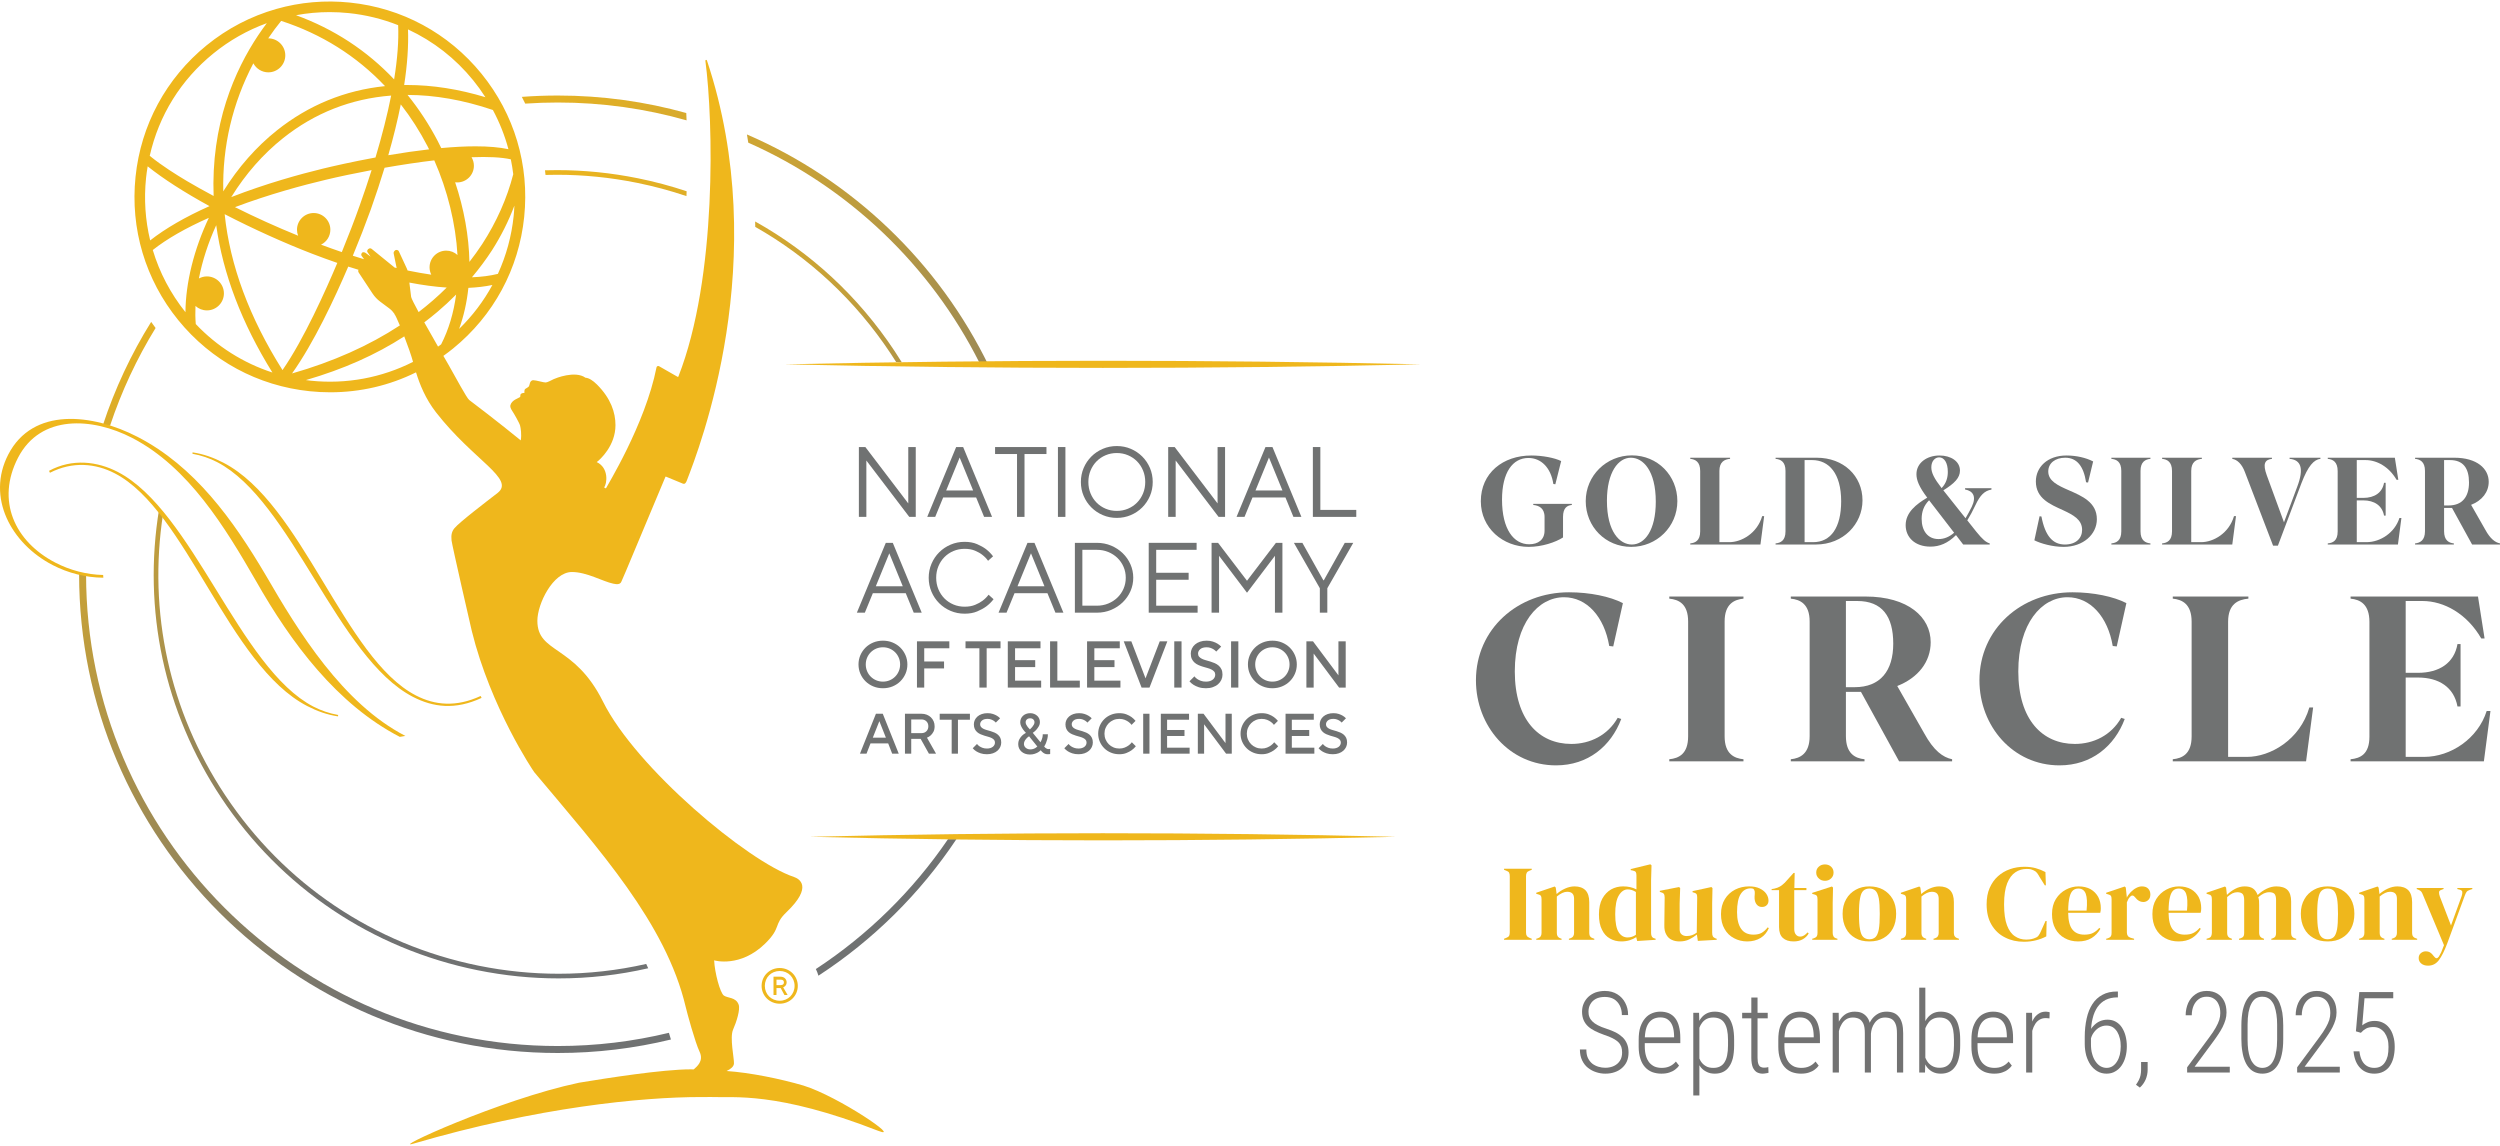 <?xml version="1.0" encoding="UTF-8" standalone="no"?> <svg xmlns="http://www.w3.org/2000/svg" xmlns:xlink="http://www.w3.org/1999/xlink" xmlns:serif="http://www.serif.com/" width="100%" height="100%" viewBox="0 0 5000 2292" version="1.1" xml:space="preserve" style="fill-rule:evenodd;clip-rule:evenodd;stroke-linejoin:round;stroke-miterlimit:2;"> <g transform="matrix(4.654,0,0,4.654,-380.442,-341.448)"> <path d="M321.469,525.88C208.029,525.88 115.738,433.589 115.738,320.148C115.738,319.885 115.738,319.629 115.739,319.366C116.734,319.741 117.735,320.046 118.738,320.278C118.805,432.008 209.724,522.881 321.469,522.881C337.906,522.881 353.892,520.915 369.204,517.204C369.481,518.152 369.77,519.119 370.066,520.083C354.48,523.871 338.204,525.88 321.469,525.88ZM433.455,492.661C433.171,491.669 432.799,490.712 432.348,489.802C454.755,475.109 474.084,456.104 489.155,433.97C490.347,433.974 491.553,433.977 492.767,433.977C477.195,457.337 456.989,477.333 433.455,492.661ZM129.016,256.362C128.002,256.193 126.975,256.109 125.941,256.106C131.104,240.383 138.109,225.496 146.709,211.691C147.327,212.577 147.959,213.451 148.61,214.319C140.557,227.424 133.948,241.52 129.016,256.362ZM506.737,230.736C505.36,230.29 503.998,229.804 502.654,229.245C481.553,187.353 446.341,153.739 403.305,134.674C403.121,133.496 402.927,132.319 402.725,131.147C448.182,150.766 485.217,186.324 506.737,230.736ZM376.794,125.09C359.202,120.094 340.642,117.418 321.469,117.418C316.762,117.418 312.088,117.58 307.459,117.897C306.988,116.921 306.499,115.955 305.992,114.994C311.103,114.612 316.263,114.418 321.469,114.418C340.579,114.418 359.094,117.038 376.663,121.936C376.71,122.968 376.754,124.022 376.794,125.09Z" style="fill:url(#_Linear1);"></path> <path d="M321.826,493.823C310.261,493.823 298.614,492.664 287.02,490.317C241.566,481.115 202.417,454.764 176.783,416.116C152.332,379.253 142.969,335.415 150.143,291.999L151.837,294.069C145.279,336.413 154.608,379.067 178.449,415.011C203.788,453.213 242.487,479.261 287.417,488.357C298.874,490.676 310.393,491.822 321.821,491.822C334.533,491.823 347.137,490.405 359.447,487.609C359.736,488.227 360.021,488.847 360.299,489.466C347.716,492.358 334.825,493.823 321.826,493.823ZM469.306,229.103C468.487,229.058 467.672,229.012 466.865,228.966C466.09,227.731 465.299,226.506 464.49,225.286C449.354,202.466 429.453,183.984 406.302,170.861C406.292,170.086 406.28,169.317 406.264,168.544C430.121,181.853 450.621,200.76 466.156,224.181C467.236,225.808 468.285,227.448 469.306,229.103ZM376.739,157.642C369.848,155.314 362.767,153.407 355.522,151.94C344.064,149.621 332.546,148.474 321.117,148.474C319.468,148.474 317.819,148.498 316.174,148.545C316.105,147.878 316.029,147.215 315.945,146.551C317.665,146.499 319.389,146.473 321.113,146.473C332.678,146.473 344.325,147.633 355.919,149.98C363.049,151.423 370.026,153.289 376.818,155.558C376.793,156.249 376.767,156.946 376.739,157.642Z" style="fill:url(#_Linear2);"></path> <path d="M417.241,496.707C418.2,496.707 418.625,496.283 418.625,495.537C418.625,494.79 418.2,494.365 417.241,494.365L415.43,494.365L415.43,496.707L417.241,496.707ZM414.151,493.087L417.155,493.087C418.732,493.087 419.797,494.151 419.797,495.537C419.797,497.134 418.306,497.667 418.306,497.667L420.223,500.969L418.86,500.969L417.241,497.988L415.43,497.988L415.43,500.969L414.151,500.969L414.151,493.087ZM416.814,503.42C420.437,503.42 423.207,500.651 423.207,497.028C423.207,493.405 420.437,490.636 416.814,490.636C413.192,490.636 410.422,493.405 410.422,497.028C410.422,500.651 413.192,503.42 416.814,503.42ZM416.814,489.358C421.161,489.358 424.591,492.766 424.591,497.028C424.591,501.29 421.161,504.698 416.814,504.698C412.468,504.698 409.037,501.29 409.037,497.028C409.037,492.766 412.468,489.358 416.814,489.358Z" style="fill:rgb(239,183,28);fill-rule:nonzero;"></path> <path d="M215.346,236.973C214.633,236.899 213.914,236.806 213.203,236.708C229.359,232 243.131,225.893 255.47,217.925C256.989,221.868 258.489,226.11 259.212,228.78L259.239,228.881C245.776,235.694 230.609,238.55 215.346,236.973ZM231.4,187.93C232.89,188.415 234.341,188.853 235.799,189.299L235.772,189.353C235.614,189.732 235.662,190.166 235.899,190.502L241.83,199.49C242.726,200.848 243.851,202.04 245.155,203.012L249.087,205.944C249.946,206.585 250.669,207.374 251.265,208.252L251.217,208.301C251.595,208.705 252.5,210.639 253.579,213.212C240.33,221.907 224.842,228.823 207.255,233.851C216.603,220.701 225.52,201.689 231.4,187.93ZM178.294,165.409C190.367,171.669 204.098,177.874 216.017,182.456C219.525,183.806 223.118,185.117 226.7,186.352C221.79,198.002 212.294,219.242 203.15,232.406C188.914,209.864 180.553,187.325 178.294,165.409ZM165.874,212.621C165.669,210.134 165.628,207.521 165.751,204.847C167.099,206.08 168.83,206.755 170.665,206.755C174.693,206.755 177.968,203.479 177.968,199.453C177.968,195.426 174.693,192.15 170.665,192.15C169.476,192.15 168.291,192.457 167.214,193.042C168.716,185.369 171.221,177.668 174.661,170.137C177.538,191.016 185.658,212.312 198.806,233.453C186.307,229.392 174.931,222.197 165.874,212.621ZM161.44,207.519C155.03,199.491 150.306,190.508 147.396,180.807C153.388,176.058 161.491,171.407 171.488,166.977C165.086,180.518 161.528,194.874 161.44,207.519ZM144.511,149.831C144.668,148.313 144.888,146.723 145.203,144.849C151.904,150.21 160.84,155.96 171.776,161.948C161.406,166.577 152.832,171.532 146.28,176.681C144.17,167.934 143.575,158.902 144.511,149.831ZM173.411,96.367C180.337,90.736 188.072,86.349 196.406,83.321C186.713,96.162 175.043,117.46 173.605,146.716C173.427,150.308 173.409,153.964 173.549,157.589C169.025,155.166 165.357,153.113 162.029,151.141C157.441,148.405 151.491,144.709 146.089,140.338C150.026,122.9 159.471,107.698 173.411,96.367ZM202.573,82.344C219.903,87.969 234.92,97.398 247.214,110.374C230.051,112.124 214.436,118.51 200.797,129.357C191.874,136.453 184.1,145.281 177.685,155.603C177.287,136.217 181.637,117.708 190.617,100.574C191.879,102.942 194.366,104.455 197.045,104.455C201.071,104.455 204.346,101.179 204.346,97.153C204.346,93.126 201.071,89.85 197.045,89.85L197.007,89.851C198.803,87.191 200.673,84.667 202.573,82.344ZM223.349,78.569C226.106,78.569 228.899,78.713 231.652,78.997C238.919,79.748 246.05,81.494 252.85,84.188C253.134,90.814 252.55,98.649 251.114,107.483C239.407,95.097 225.228,85.82 208.955,79.901C213.736,79.017 218.574,78.569 223.349,78.569ZM265.454,136.175C265.68,136.613 265.902,137.058 266.122,137.503L266.142,137.544C260.678,138.17 254.782,139.02 248.604,140.07C250.814,132.384 252.619,125.037 253.97,118.223C258.29,123.752 262.152,129.789 265.454,136.175ZM257.077,86.003C268.007,91.09 277.44,98.455 285.116,107.897L285.116,107.898C286.933,110.132 288.69,112.566 290.34,115.137C278.814,111.658 267.567,109.898 256.867,109.898C256.388,109.898 255.909,109.902 255.432,109.909C256.79,101.087 257.342,93.047 257.077,86.003ZM300.236,137.479C296.438,136.658 291.715,136.247 286.107,136.247C281.724,136.247 276.801,136.498 271.363,137.002C270.786,135.808 270.294,134.823 269.817,133.908C266.177,126.933 261.828,120.294 256.889,114.167L256.928,114.167C268.558,114.167 280.88,116.342 293.559,120.633C296.448,126.038 298.694,131.704 300.236,137.479ZM302.31,148.23C299.629,158.625 295.149,168.715 288.993,178.218C287.265,180.841 285.41,183.427 283.473,185.912C283.265,174.895 281.147,163.085 277.338,151.702C277.651,151.744 277.945,151.764 278.229,151.764C282.181,151.764 285.397,148.549 285.397,144.597C285.397,143.305 285.05,142.047 284.389,140.938C291.56,140.644 297.236,140.945 301.266,141.835C301.696,143.917 302.047,146.068 302.31,148.23ZM302.487,166.138C301.593,174.794 299.312,183.179 295.71,191.06C292.353,191.886 288.602,192.376 284.557,192.519C287.736,188.74 290.632,184.841 293.171,180.925C297.07,174.816 300.306,168.367 302.8,161.741C302.728,163.367 302.627,164.786 302.487,166.138ZM279.04,214.716C281.032,209.247 282.372,203.315 283.026,197.071C286.657,196.917 290.127,196.502 293.345,195.834C289.587,202.772 284.777,209.12 279.04,214.716ZM181.122,158.069C187.301,148.091 194.81,139.553 203.446,132.685C216.995,121.909 232.602,115.77 249.842,114.438C248.201,122.673 245.936,131.623 243.111,141.046C232.853,142.936 224.587,144.847 220.564,145.82C210.733,148.216 195.957,152.278 181.122,158.069ZM216.54,164.91C212.588,164.91 209.373,168.125 209.373,172.077C209.373,172.966 209.538,173.834 209.862,174.664C200.603,170.896 191.475,166.767 182.718,162.386C197.525,156.805 212.088,152.914 221.732,150.626C227.21,149.306 234.378,147.795 241.441,146.47C239.863,151.464 238.135,156.595 236.302,161.724C234.169,167.758 231.517,174.661 228.634,181.699C225.765,180.722 222.765,179.65 219.708,178.508C222.153,177.306 223.709,174.827 223.709,172.077C223.709,168.125 220.493,164.91 216.54,164.91ZM273.51,181.075C269.558,181.075 266.343,184.29 266.343,188.242C266.343,189.335 266.596,190.42 267.078,191.401C263.924,190.947 260.67,190.375 257.14,189.653L256.897,189.601C256.815,189.345 256.729,189.09 256.614,188.845L253.146,181.379C252.823,180.685 251.899,180.541 251.381,181.103L251.18,181.321C250.945,181.575 250.847,181.926 250.916,182.265L252.171,188.426L252.157,188.543C251.883,188.478 251.605,188.41 251.329,188.343L241.507,180.36C241.206,180.09 240.779,180.011 240.402,180.156C239.781,180.395 239.316,181.134 239.654,181.707L241.017,183.661L239.051,182.193C238.427,181.674 237.661,181.645 237.394,181.919C237.025,182.299 236.862,182.828 237.12,183.29L238.204,184.761C237.893,184.668 237.592,184.58 237.277,184.485C235.93,184.08 234.605,183.66 233.366,183.262C236.14,176.569 238.802,169.715 241.07,163.428C243.267,157.223 245.265,151.178 247.009,145.46C254.642,144.121 261.827,143.051 268.37,142.279C274.056,155.112 277.59,169.532 278.342,182.954C277.017,181.739 275.319,181.075 273.51,181.075ZM258.428,200.988L257.664,194.799C263.321,195.891 268.719,196.622 273.713,196.941C269.977,200.673 265.94,204.181 261.639,207.485C259.877,204.24 258.609,201.747 258.428,200.988ZM271.313,221.36C270.878,221.689 270.428,221.994 269.987,222.314C268.115,219.055 265.992,215.333 264.075,211.901C266.006,210.435 267.907,208.919 269.777,207.342C272.45,205.08 275.134,202.596 277.759,199.951C276.707,207.854 274.54,215.054 271.313,221.36ZM387.525,544.801C396.754,545.227 415.261,542.226 459.115,559.312C469.864,563.5 442.262,544.618 427.022,539.874C417.045,536.955 404.09,534.309 394.002,533.623C395.928,532.681 397.083,531.673 397.158,530.366C397.276,528.32 395.275,519.22 396.773,515.839C398.271,512.459 399.933,507.157 399.167,505.078C397.968,501.819 394.47,502.367 392.818,501.19C391.167,500.014 388.868,491.284 388.641,486.057C388.872,486.166 399.921,489.248 410.517,478.897C417.7,471.879 413.974,470.871 419.726,465.366C431.271,454.319 425.127,450.967 422.969,450.246C402.971,443.563 354.985,403.288 340.881,374.887C328.603,350.165 312.672,354.296 312.672,340.14C312.672,332.845 319.395,319.184 327.508,319.184C333.957,319.184 340.743,323.24 345.276,324.19C347.015,324.554 347.822,324.457 348.356,323.923C348.893,323.386 347.654,326.098 367.719,278.251L367.892,278.178L375.146,281.176C376.122,281.576 376.548,280.797 376.927,279.813C382.061,266.509 414.092,184.884 385.54,99.337C385.409,98.942 384.815,99.075 384.87,99.488C388.285,125.204 389.993,192.485 373.279,235.189C373.226,235.323 373.066,235.378 372.941,235.306L364.982,230.752C364.541,230.48 363.971,230.731 363.871,231.24C359.015,255.906 342.171,282.872 342.133,283.255L341.346,282.824C342.647,281.263 343.482,274.437 338.181,271.942C339.581,270.915 346.237,264.947 346.237,256.067C346.237,250.704 344.284,244.608 338.29,238.614C336.535,236.859 334.781,235.762 333.351,235.694C328.883,232.465 320.346,235.977 319.735,236.276C318.565,236.849 317.059,237.677 316.24,237.734C315.42,237.791 312.034,236.728 310.893,236.756C310,236.778 309.643,237.526 309.519,237.857C309.397,238.188 309.231,239.004 309.09,239.308C308.876,239.771 307.776,240.237 307.486,240.491C307.195,240.745 307.082,241.17 307.092,241.55C307.101,241.93 307.128,242.181 307.128,242.181C304.612,242.348 305.669,243.616 305.198,244.01C304.593,244.515 301.665,245.213 301.069,247.537C300.935,248.06 301.155,248.925 301.833,249.9C302.51,250.875 304.973,255.151 305.256,256.295C305.513,257.337 305.97,260.088 305.532,262.618C296.511,255.228 284.222,245.846 283.42,245.284C282.32,244.514 277.368,235.139 274.551,230.235C274.059,229.378 273.26,227.996 272.281,226.299C273.694,225.285 275.091,224.241 276.455,223.132C293.856,208.988 304.708,188.913 307.01,166.605C309.314,144.298 302.791,122.43 288.645,105.028C274.499,87.626 254.424,76.775 232.118,74.473C221.4,73.366 210.763,74.29 200.491,77.215C189.533,80.335 179.457,85.591 170.541,92.838C153.14,106.983 142.289,127.058 139.986,149.365C137.684,171.672 144.206,193.54 158.351,210.942C172.496,228.343 192.572,239.195 214.878,241.497C217.793,241.798 220.748,241.95 223.655,241.95C236.659,241.95 249.144,239.012 260.528,233.376C262.138,238.575 264.586,244.743 269.128,250.577C285.277,271.322 303.336,279.196 295.539,285.236C291.126,288.655 279.064,297.837 277.007,300.392C275.912,301.753 275.535,303.251 275.791,305.624C276.016,307.698 284.174,343.234 284.492,344.52C292.626,377.473 310.826,404.595 311.386,405.263C339.25,438.492 367.931,470.169 376.4,506.014C377.024,508.657 380.409,521.165 382.387,525.356C384.274,529.354 381.209,531.726 379.854,532.934C379.676,532.903 379.676,532.903 378.544,532.903C366.527,532.903 342.572,536.664 330.583,538.648C296.235,545.904 248.63,567.993 259.497,564.81C312.766,549.21 357.485,544.808 382.971,544.808L387.525,544.801Z" style="fill:rgb(239,183,28);fill-rule:nonzero;"></path> <path d="M418.941,229.937C509.754,227.902 601.598,227.885 692.41,229.937C601.597,231.989 509.754,231.973 418.941,229.937Z" style="fill:rgb(239,183,28);fill-rule:nonzero;"></path> <path d="M429.695,432.969C513.362,430.934 597.989,430.917 681.656,432.969C597.989,435.022 513.362,435.005 429.695,432.969Z" style="fill:rgb(239,183,28);fill-rule:nonzero;"></path> <g> <path d="M773.292,350.968C771.167,338.419 763.678,330.02 753.862,330.02C742.731,330.02 732.713,341.253 732.713,361.897C732.713,382.743 743.135,393.065 757,393.065C765.095,393.065 772.685,389.321 776.935,381.832L778.453,382.338C774.101,393.976 764.184,402.274 750.422,402.274C730.385,402.274 716.015,385.374 716.015,365.742C716.015,343.58 734.028,327.895 755.988,327.895C764.994,327.895 773.697,329.717 779.162,332.55L775.012,351.17L773.292,350.968Z" style="fill:rgb(112,114,114);fill-rule:nonzero;"></path> <path d="M830.979,330.627C826.931,331.032 822.884,332.955 822.884,340.443L822.884,389.827C822.884,397.315 826.931,399.238 830.979,399.643L830.979,400.554L799.102,400.554L799.102,399.643C803.251,399.238 807.198,397.315 807.198,389.827L807.198,340.443C807.198,332.955 803.251,331.032 799.102,330.627L799.102,329.717L830.979,329.717L830.979,330.627Z" style="fill:rgb(112,114,114);fill-rule:nonzero;"></path> <path d="M875.002,368.677L878.746,368.677C889.776,368.677 895.343,361.694 895.343,349.955C895.343,338.217 890.586,331.639 879.859,331.639L875.002,331.639L875.002,368.677ZM882.996,400.554L851.322,400.554L851.322,399.643C855.37,399.238 859.418,397.214 859.418,389.726L859.418,340.443C859.418,332.955 855.37,331.032 851.322,330.627L851.322,329.717L883.401,329.717C901.819,329.717 911.432,338.621 911.432,349.349C911.432,357.748 906.069,364.629 897.062,368.171L908.599,388.41C912.748,396 916.695,398.833 920.641,399.643L920.641,400.554L897.872,400.554L881.478,370.701L875.002,370.701L875.002,389.726C875.002,397.214 878.948,399.238 882.996,399.643L882.996,400.554Z" style="fill:rgb(112,114,114);fill-rule:nonzero;"></path> <path d="M989.663,350.968C987.538,338.419 980.05,330.02 970.233,330.02C959.102,330.02 949.084,341.253 949.084,361.897C949.084,382.743 959.507,393.065 973.371,393.065C981.467,393.065 989.056,389.321 993.306,381.832L994.824,382.338C990.472,393.976 980.555,402.274 966.793,402.274C946.756,402.274 932.386,385.374 932.386,365.742C932.386,343.58 950.399,327.895 972.359,327.895C981.365,327.895 990.068,329.717 995.533,332.55L991.384,351.17L989.663,350.968Z" style="fill:rgb(112,114,114);fill-rule:nonzero;"></path> <path d="M1039.25,398.631L1047.35,398.631C1057.37,398.631 1070.12,391.345 1074.17,377.38L1075.79,377.38L1072.75,400.554L1015.47,400.554L1015.47,399.643C1019.52,399.238 1023.57,397.417 1023.57,389.827L1023.57,340.544C1023.57,332.955 1019.52,331.032 1015.47,330.627L1015.47,329.717L1047.96,329.717L1047.96,330.627C1043.5,331.032 1039.25,332.955 1039.25,340.544L1039.25,398.631Z" style="fill:rgb(112,114,114);fill-rule:nonzero;"></path> <path d="M1149.16,400.554L1091.88,400.554L1091.88,399.643C1096.03,399.238 1099.98,397.518 1099.98,389.928L1099.98,340.646C1099.98,333.056 1096.03,331.032 1091.88,330.627L1091.88,329.717L1146.63,329.717L1149.46,347.73L1148.04,347.73C1141.87,337.104 1132.05,331.639 1122.74,331.639L1115.56,331.639L1115.56,362.504L1120.82,362.504C1130.03,362.504 1136.41,358.254 1137.82,350.158L1139.14,350.158L1139.14,376.975L1137.82,376.975C1136.3,368.677 1129.83,364.527 1120.82,364.527L1115.56,364.527L1115.56,398.631L1123.45,398.631C1134.99,398.631 1146.63,390.737 1150.37,378.897L1151.99,378.897L1149.16,400.554Z" style="fill:rgb(112,114,114);fill-rule:nonzero;"></path> <path d="M753.437,304.33C750.241,306.408 744.326,308.38 738.678,308.38C727.648,308.38 718.111,300.334 718.111,288.772C718.111,276.622 727.648,269.109 739.797,269.109C744.646,269.109 749.868,270.122 752.638,271.507L750.135,281.472L749.282,281.365C748.216,274.331 744.007,270.175 738.572,270.175C731.804,270.175 727.222,276.356 727.222,288.078C727.222,300.866 732.284,307.261 738.891,307.261C742.781,307.261 745.499,305.289 745.499,301.399L745.499,295.538C745.499,291.596 742.887,290.583 740.65,290.37L740.65,289.891L757.22,289.891L757.22,290.37C755.196,290.583 753.437,291.596 753.437,295.538L753.437,304.33Z" style="fill:rgb(112,114,114);fill-rule:nonzero;"></path> <path d="M793.298,288.984C793.298,275.557 787.809,270.068 782.588,270.068C777.207,270.068 772.304,276.25 772.304,288.558C772.304,301.985 777.845,307.367 783.014,307.367C788.555,307.367 793.298,301.239 793.298,288.984ZM763.193,288.718C763.193,277.741 772.092,269.057 783.014,269.057C794.044,269.057 802.569,277.741 802.569,288.718C802.569,299.748 793.671,308.38 782.748,308.38C771.665,308.38 763.193,299.694 763.193,288.718Z" style="fill:rgb(112,114,114);fill-rule:nonzero;"></path> <path d="M820.637,306.355L824.9,306.355C830.175,306.355 836.888,302.519 839.02,295.165L839.873,295.165L838.274,307.367L808.115,307.367L808.115,306.888C810.247,306.675 812.378,305.716 812.378,301.719L812.378,275.77C812.378,271.773 810.247,270.762 808.115,270.548L808.115,270.068L825.219,270.068L825.219,270.548C822.875,270.762 820.637,271.773 820.637,275.77L820.637,306.355Z" style="fill:rgb(112,114,114);fill-rule:nonzero;"></path> <path d="M857.246,271.081L857.246,306.355L860.923,306.355C868.489,306.355 872.965,300.174 872.965,288.772C872.965,276.782 867.689,271.081 860.496,271.081L857.246,271.081ZM844.777,306.888C846.909,306.675 849.04,305.716 849.04,301.719L849.04,275.717C849.04,271.721 846.909,270.762 844.777,270.548L844.777,270.068L862.468,270.068C873.924,270.068 882.13,277.848 882.13,288.398C882.13,298.522 873.871,307.367 862.094,307.367L844.777,307.367L844.777,306.888Z" style="fill:rgb(112,114,114);fill-rule:nonzero;"></path> <path d="M916.13,283.123C918.208,280.939 918.794,278.487 918.794,276.143C918.794,272.2 917.249,269.909 915.064,269.909C913.359,269.909 911.707,271.454 911.707,274.172C911.707,276.516 912.88,278.914 916.13,283.123ZM921.511,302.306L910.748,288.345C908.457,290.636 907.551,293.354 907.551,296.338C907.551,301.453 910.162,305.022 914.798,305.022C917.089,305.022 919.273,304.224 921.511,302.306ZM922.31,303.317C918.794,306.834 915.223,308.273 911.334,308.273C904.621,308.273 900.677,304.224 900.677,299.055C900.677,293.514 905.313,289.997 909.949,287.226C906.432,282.59 905.313,279.66 905.313,277.155C905.313,272.2 909.895,269.109 915.223,269.109C920.126,269.109 924.015,271.614 924.015,275.61C924.015,278.7 921.672,281.099 916.876,284.082L926.414,296.071C927.266,294.633 928.172,292.98 929.078,291.169C931.209,286.746 929.664,284.349 926.2,283.709L926.2,283.177L937.55,283.177L937.55,283.763C934.566,284.242 932.647,286.214 930.677,290.423C929.504,292.928 928.332,295.112 927.159,296.977L931.049,301.879C933.766,305.236 935.205,306.408 936.803,306.888L936.803,307.367L925.401,307.367L922.31,303.317Z" style="fill:rgb(112,114,114);fill-rule:nonzero;"></path> <path d="M968.566,308.38C963.77,308.38 958.709,306.941 955.991,305.556L958.229,295.219L959.028,295.325C960.627,303.744 963.93,307.367 969.098,307.367C973.948,307.367 976.506,304.597 976.506,301.08C976.506,296.604 972.616,294.633 968.3,292.607C962.811,290.104 956.631,287.599 956.631,280.246C956.631,274.225 961.479,269.109 969.792,269.109C974.001,269.109 978.157,270.068 981.248,271.667L979.063,280.726L978.211,280.619C977.144,273.639 974.214,270.068 969.259,270.068C964.996,270.068 961.959,272.359 961.959,275.983C961.959,280.086 966.115,282.004 970.751,284.029C976.452,286.533 982.846,289.197 982.846,296.497C982.846,302.944 977.038,308.38 968.566,308.38Z" style="fill:rgb(112,114,114);fill-rule:nonzero;"></path> <path d="M1005.87,270.548C1003.74,270.762 1001.61,271.773 1001.61,275.717L1001.61,301.719C1001.61,305.662 1003.74,306.675 1005.87,306.888L1005.87,307.367L989.083,307.367L989.083,306.888C991.267,306.675 993.345,305.662 993.345,301.719L993.345,275.717C993.345,271.773 991.267,270.762 989.083,270.548L989.083,270.068L1005.87,270.068L1005.87,270.548Z" style="fill:rgb(112,114,114);fill-rule:nonzero;"></path> <path d="M1023.4,306.355L1027.66,306.355C1032.94,306.355 1039.65,302.519 1041.78,295.165L1042.64,295.165L1041.04,307.367L1010.88,307.367L1010.88,306.888C1013.01,306.675 1015.14,305.716 1015.14,301.719L1015.14,275.77C1015.14,271.773 1013.01,270.762 1010.88,270.548L1010.88,270.068L1027.98,270.068L1027.98,270.548C1025.64,270.762 1023.4,271.773 1023.4,275.77L1023.4,306.355Z" style="fill:rgb(112,114,114);fill-rule:nonzero;"></path> <path d="M1058.57,307.847L1046.47,276.25C1045.2,272.84 1043.22,270.921 1041.04,270.548L1041.04,270.068L1058.09,270.068L1058.09,270.548C1054.95,270.921 1054.09,272.732 1055.85,277.582L1063.26,297.829L1069.01,282.377C1071.94,274.598 1070.51,270.975 1065.66,270.548L1065.66,270.068L1078.92,270.068L1078.92,270.548C1076.15,270.868 1073.65,273.479 1070.77,280.992L1060.65,307.847L1058.57,307.847Z" style="fill:rgb(112,114,114);fill-rule:nonzero;"></path> <path d="M1112.23,307.367L1082.07,307.367L1082.07,306.888C1084.26,306.675 1086.33,305.769 1086.33,301.772L1086.33,275.823C1086.33,271.827 1084.26,270.762 1082.07,270.548L1082.07,270.068L1110.9,270.068L1112.39,279.553L1111.64,279.553C1108.39,273.958 1103.23,271.081 1098.32,271.081L1094.54,271.081L1094.54,287.332L1097.31,287.332C1102.16,287.332 1105.52,285.095 1106.26,280.832L1106.95,280.832L1106.95,294.952L1106.26,294.952C1105.46,290.583 1102.05,288.398 1097.31,288.398L1094.54,288.398L1094.54,306.355L1098.7,306.355C1104.77,306.355 1110.9,302.198 1112.87,295.965L1113.72,295.965L1112.23,307.367Z" style="fill:rgb(112,114,114);fill-rule:nonzero;"></path> <path d="M1132.06,290.583L1134.03,290.583C1139.83,290.583 1142.77,286.906 1142.77,280.726C1142.77,274.545 1140.26,271.081 1134.61,271.081L1132.06,271.081L1132.06,290.583ZM1136.26,307.367L1119.59,307.367L1119.59,306.888C1121.72,306.675 1123.85,305.608 1123.85,301.666L1123.85,275.717C1123.85,271.773 1121.72,270.762 1119.59,270.548L1119.59,270.068L1136.48,270.068C1146.18,270.068 1151.24,274.758 1151.24,280.405C1151.24,284.828 1148.41,288.451 1143.67,290.316L1149.75,300.973C1151.93,304.97 1154.01,306.461 1156.09,306.888L1156.09,307.367L1144.1,307.367L1135.47,291.648L1132.06,291.648L1132.06,301.666C1132.06,305.608 1134.13,306.675 1136.26,306.888L1136.26,307.367Z" style="fill:rgb(112,114,114);fill-rule:nonzero;"></path> </g> <g> <path d="M450.837,265.478L453.624,265.478L472.063,289.704L472.063,265.478L475.278,265.478L475.278,295.493L472.491,295.493L454.053,271.267L454.053,295.493L450.837,295.493L450.837,265.478Z" style="fill:rgb(112,114,114);fill-rule:nonzero;"></path> <path d="M499.934,284.13L494.145,269.981L488.356,284.13L499.934,284.13ZM492.643,265.478L495.645,265.478L508.081,295.493L504.651,295.493L501.219,287.132L487.069,287.132L483.639,295.493L480.21,295.493L492.643,265.478Z" style="fill:rgb(112,114,114);fill-rule:nonzero;"></path> <path d="M518.8,268.48L509.366,268.48L509.366,265.478L531.45,265.478L531.45,268.48L522.016,268.48L522.016,295.493L518.8,295.493L518.8,268.48Z" style="fill:rgb(112,114,114);fill-rule:nonzero;"></path> <rect x="536.38" y="265.478" width="3.214" height="30.015" style="fill:rgb(112,114,114);"></rect> <path d="M561.678,292.921C563.393,292.921 564.995,292.606 566.481,291.978C567.968,291.349 569.26,290.478 570.362,289.362C571.462,288.247 572.327,286.933 572.956,285.417C573.585,283.901 573.899,282.259 573.899,280.485C573.899,278.714 573.585,277.071 572.956,275.556C572.327,274.04 571.462,272.726 570.362,271.61C569.26,270.495 567.968,269.624 566.481,268.995C564.995,268.366 563.393,268.052 561.678,268.052C559.964,268.052 558.362,268.366 556.876,268.995C555.389,269.624 554.094,270.495 552.995,271.61C551.895,272.726 551.03,274.04 550.401,275.556C549.772,277.071 549.458,278.714 549.458,280.485C549.458,282.259 549.772,283.901 550.401,285.417C551.03,286.933 551.895,288.247 552.995,289.362C554.094,290.478 555.389,291.349 556.876,291.978C558.362,292.606 559.964,292.921 561.678,292.921ZM546.241,280.485C546.241,278.343 546.641,276.335 547.442,274.462C548.243,272.589 549.343,270.952 550.745,269.552C552.145,268.151 553.782,267.052 555.653,266.251C557.526,265.45 559.534,265.05 561.678,265.05C563.823,265.05 565.831,265.45 567.702,266.251C569.575,267.052 571.212,268.151 572.612,269.552C574.012,270.952 575.114,272.589 575.915,274.462C576.714,276.335 577.114,278.343 577.114,280.485C577.114,282.63 576.714,284.638 575.915,286.511C575.114,288.384 574.012,290.021 572.612,291.421C571.212,292.821 569.575,293.921 567.702,294.722C565.831,295.522 563.823,295.923 561.678,295.923C559.534,295.923 557.526,295.522 555.653,294.722C553.782,293.921 552.145,292.821 550.745,291.421C549.343,290.021 548.243,288.384 547.442,286.511C546.641,284.638 546.241,282.63 546.241,280.485Z" style="fill:rgb(112,114,114);fill-rule:nonzero;"></path> <path d="M583.76,265.478L586.548,265.478L604.985,289.704L604.985,265.478L608.202,265.478L608.202,295.493L605.415,295.493L586.975,271.267L586.975,295.493L583.76,295.493L583.76,265.478Z" style="fill:rgb(112,114,114);fill-rule:nonzero;"></path> <path d="M632.856,284.13L627.067,269.981L621.28,284.13L632.856,284.13ZM625.567,265.478L628.569,265.478L641.003,295.493L637.573,295.493L634.143,287.132L619.993,287.132L616.563,295.493L613.132,295.493L625.567,265.478Z" style="fill:rgb(112,114,114);fill-rule:nonzero;"></path> <path d="M645.934,265.478L649.149,265.478L649.149,292.491L664.587,292.491L664.587,295.493L645.934,295.493L645.934,265.478Z" style="fill:rgb(112,114,114);fill-rule:nonzero;"></path> <path d="M469.696,325.296L463.907,311.147L458.12,325.296L469.696,325.296ZM462.407,306.644L465.409,306.644L477.843,336.659L474.413,336.659L470.983,328.298L456.833,328.298L453.403,336.659L449.971,336.659L462.407,306.644Z" style="fill:rgb(112,114,114);fill-rule:nonzero;"></path> <path d="M508.716,330.87C507.829,332.044 506.772,333.087 505.542,334.001C504.485,334.772 503.19,335.481 501.663,336.124C500.134,336.767 498.339,337.089 496.28,337.089C494.137,337.089 492.128,336.689 490.257,335.888C488.384,335.087 486.747,333.987 485.346,332.587C483.946,331.187 482.844,329.55 482.046,327.677C481.245,325.804 480.844,323.796 480.844,321.651C480.844,319.509 481.245,317.501 482.046,315.628C482.844,313.755 483.946,312.118 485.346,310.718C486.747,309.317 488.384,308.218 490.257,307.417C492.128,306.616 494.137,306.216 496.28,306.216C498.339,306.216 500.126,306.544 501.641,307.202C503.155,307.86 504.428,308.573 505.458,309.347C506.63,310.261 507.643,311.29 508.501,312.433L506.358,314.362C505.671,313.392 504.843,312.534 503.87,311.79C503.042,311.132 501.999,310.54 500.741,310.011C499.481,309.481 497.997,309.218 496.28,309.218C494.565,309.218 492.964,309.532 491.479,310.161C489.991,310.79 488.698,311.661 487.598,312.776C486.497,313.892 485.632,315.206 485.005,316.722C484.374,318.237 484.061,319.88 484.061,321.651C484.061,323.425 484.374,325.067 485.005,326.583C485.632,328.099 486.497,329.413 487.598,330.528C488.698,331.644 489.991,332.515 491.479,333.144C492.964,333.772 494.565,334.087 496.28,334.087C497.997,334.087 499.497,333.823 500.784,333.294C502.069,332.765 503.141,332.173 503.999,331.515C504.999,330.771 505.856,329.913 506.571,328.942L508.716,330.87Z" style="fill:rgb(112,114,114);fill-rule:nonzero;"></path> <path d="M530.585,325.296L524.796,311.147L519.007,325.296L530.585,325.296ZM523.294,306.644L526.296,306.644L538.731,336.659L535.302,336.659L531.87,328.298L517.719,328.298L514.289,336.659L510.86,336.659L523.294,306.644Z" style="fill:rgb(112,114,114);fill-rule:nonzero;"></path> <path d="M553.094,333.657C554.868,333.657 556.51,333.345 558.026,332.714C559.542,332.087 560.856,331.23 561.971,330.142C563.087,329.056 563.958,327.784 564.587,326.325C565.216,324.868 565.53,323.31 565.53,321.651C565.53,319.995 565.216,318.437 564.587,316.978C563.958,315.521 563.087,314.249 561.971,313.161C560.856,312.075 559.542,311.218 558.026,310.589C556.51,309.96 554.868,309.646 553.094,309.646L546.878,309.646L546.878,333.657L553.094,333.657ZM543.661,306.644L553.094,306.644C555.296,306.644 557.346,307.046 559.249,307.845C561.149,308.646 562.807,309.731 564.221,311.105C565.637,312.476 566.745,314.069 567.546,315.886C568.344,317.7 568.747,319.622 568.747,321.651C568.747,323.683 568.344,325.605 567.546,327.419C566.745,329.235 565.637,330.829 564.221,332.2C562.807,333.573 561.149,334.659 559.249,335.46C557.346,336.259 555.296,336.659 553.094,336.659L543.661,336.659L543.661,306.644Z" style="fill:rgb(112,114,114);fill-rule:nonzero;"></path> <path d="M575.391,306.644L595.973,306.644L595.973,309.646L578.606,309.646L578.606,319.509L592.544,319.509L592.544,322.509L578.606,322.509L578.606,333.657L596.401,333.657L596.401,336.659L575.391,336.659L575.391,306.644Z" style="fill:rgb(112,114,114);fill-rule:nonzero;"></path> <path d="M602.405,306.644L605.192,306.644L617.628,322.939L630.061,306.644L632.848,306.644L632.848,336.659L629.634,336.659L629.634,312.218L617.628,328.083L605.62,312.218L605.62,336.659L602.405,336.659L602.405,306.644Z" style="fill:rgb(112,114,114);fill-rule:nonzero;"></path> <path d="M648.928,326.155L637.78,306.644L641.425,306.644L650.43,322.724L650.645,322.724L659.649,306.644L663.294,306.644L652.145,326.155L652.145,336.659L648.928,336.659L648.928,326.155Z" style="fill:rgb(112,114,114);fill-rule:nonzero;"></path> <path d="M453.798,358.909C453.798,359.931 453.985,360.892 454.364,361.79C454.743,362.69 455.268,363.476 455.94,364.147C456.612,364.819 457.397,365.345 458.296,365.722C459.196,366.101 460.157,366.29 461.178,366.29C462.2,366.29 463.161,366.101 464.059,365.722C464.958,365.345 465.745,364.819 466.417,364.147C467.087,363.476 467.612,362.69 467.991,361.79C468.37,360.892 468.559,359.931 468.559,358.909C468.559,357.888 468.37,356.927 467.991,356.028C467.612,355.128 467.087,354.343 466.417,353.671C465.745,352.999 464.958,352.474 464.059,352.095C463.161,351.718 462.2,351.528 461.178,351.528C460.157,351.528 459.196,351.718 458.296,352.095C457.397,352.474 456.612,352.999 455.94,353.671C455.268,354.343 454.743,355.128 454.364,356.028C453.985,356.927 453.798,357.888 453.798,358.909ZM450.675,358.909C450.675,357.489 450.944,356.159 451.483,354.921C452.022,353.681 452.76,352.597 453.698,351.669C454.634,350.743 455.741,350.015 457.018,349.483C458.296,348.954 459.682,348.689 461.178,348.689C462.673,348.689 464.059,348.954 465.337,349.483C466.614,350.015 467.721,350.743 468.659,351.669C469.596,352.597 470.333,353.681 470.874,354.921C471.413,356.159 471.682,357.489 471.682,358.909C471.682,360.329 471.413,361.659 470.874,362.897C470.333,364.138 469.596,365.222 468.659,366.147C467.721,367.075 466.614,367.804 465.337,368.335C464.059,368.864 462.673,369.13 461.178,369.13C459.682,369.13 458.296,368.864 457.018,368.335C455.741,367.804 454.634,367.075 453.698,366.147C452.76,365.222 452.022,364.138 451.483,362.897C450.944,361.659 450.675,360.329 450.675,358.909Z" style="fill:rgb(112,114,114);fill-rule:nonzero;"></path> <path d="M475.798,348.972L489.71,348.972L489.71,351.954L478.921,351.954L478.921,357.632L487.438,357.632L487.438,360.612L478.921,360.612L478.921,368.845L475.798,368.845L475.798,348.972Z" style="fill:rgb(112,114,114);fill-rule:nonzero;"></path> <path d="M502.626,351.954L496.665,351.954L496.665,348.972L511.712,348.972L511.712,351.954L505.749,351.954L505.749,368.845L502.626,368.845L502.626,351.954Z" style="fill:rgb(112,114,114);fill-rule:nonzero;"></path> <path d="M514.833,348.972L528.885,348.972L528.885,351.954L517.956,351.954L517.956,357.064L526.614,357.064L526.614,360.044L517.956,360.044L517.956,365.864L529.171,365.864L529.171,368.845L514.833,368.845L514.833,348.972Z" style="fill:rgb(112,114,114);fill-rule:nonzero;"></path> <path d="M533.003,348.972L536.126,348.972L536.126,365.864L545.778,365.864L545.778,368.845L533.003,368.845L533.003,348.972Z" style="fill:rgb(112,114,114);fill-rule:nonzero;"></path> <path d="M548.901,348.972L562.954,348.972L562.954,351.954L552.024,351.954L552.024,357.064L560.682,357.064L560.682,360.044L552.024,360.044L552.024,365.864L563.237,365.864L563.237,368.845L548.901,368.845L548.901,348.972Z" style="fill:rgb(112,114,114);fill-rule:nonzero;"></path> <path d="M564.657,348.972L567.921,348.972L574.024,364.87L580.13,348.972L583.393,348.972L575.729,368.845L572.321,368.845L564.657,348.972Z" style="fill:rgb(112,114,114);fill-rule:nonzero;"></path> <rect x="586.374" y="348.972" width="3.123" height="19.873" style="fill:rgb(112,114,114);"></rect> <path d="M595.032,364.019C595.335,364.435 595.733,364.814 596.225,365.155C596.641,365.439 597.163,365.698 597.786,365.935C598.411,366.173 599.149,366.29 600.001,366.29C600.643,366.29 601.212,366.21 601.704,366.05C602.196,365.888 602.612,365.671 602.954,365.396C603.294,365.122 603.55,364.804 603.719,364.444C603.891,364.085 603.975,363.706 603.975,363.31C603.975,362.761 603.823,362.312 603.522,361.96C603.218,361.61 602.821,361.314 602.329,361.067C601.837,360.821 601.278,360.612 600.653,360.442C600.03,360.272 599.385,360.087 598.723,359.888C598.061,359.69 597.417,359.454 596.794,359.179C596.169,358.905 595.61,358.554 595.118,358.128C594.626,357.702 594.227,357.177 593.927,356.552C593.622,355.929 593.471,355.151 593.471,354.226C593.471,353.487 593.628,352.782 593.94,352.11C594.253,351.439 594.702,350.847 595.288,350.335C595.876,349.825 596.589,349.423 597.432,349.128C598.274,348.835 599.225,348.689 600.286,348.689C601.307,348.689 602.206,348.821 602.981,349.087C603.759,349.351 604.411,349.646 604.94,349.966C605.565,350.345 606.094,350.771 606.53,351.243L604.401,353.372C604.098,353.032 603.749,352.73 603.35,352.464C603.01,352.237 602.579,352.024 602.059,351.825C601.538,351.628 600.948,351.528 600.286,351.528C599.073,351.528 598.155,351.798 597.532,352.337C596.907,352.876 596.594,353.505 596.594,354.226C596.594,354.774 596.745,355.224 597.048,355.573C597.35,355.923 597.749,356.222 598.241,356.468C598.733,356.714 599.292,356.921 599.917,357.093C600.54,357.263 601.184,357.446 601.846,357.646C602.509,357.845 603.153,358.081 603.776,358.355C604.401,358.63 604.96,358.98 605.452,359.405C605.944,359.831 606.341,360.356 606.643,360.981C606.946,361.606 607.098,362.382 607.098,363.31C607.098,364.085 606.932,364.827 606.602,365.538C606.27,366.247 605.802,366.868 605.196,367.397C604.591,367.927 603.848,368.349 602.968,368.661C602.089,368.974 601.098,369.13 600.001,369.13C598.79,369.13 597.739,368.978 596.85,368.675C595.96,368.372 595.221,368.032 594.635,367.653C593.954,367.218 593.376,366.716 592.903,366.147L595.032,364.019Z" style="fill:rgb(112,114,114);fill-rule:nonzero;"></path> <rect x="610.788" y="348.972" width="3.123" height="19.873" style="fill:rgb(112,114,114);"></rect> <path d="M621.151,358.909C621.151,359.931 621.339,360.892 621.718,361.79C622.096,362.69 622.622,363.476 623.294,364.147C623.966,364.819 624.751,365.345 625.649,365.722C626.55,366.101 627.51,366.29 628.532,366.29C629.553,366.29 630.514,366.101 631.413,365.722C632.311,365.345 633.098,364.819 633.77,364.147C634.44,363.476 634.966,362.69 635.344,361.79C635.723,360.892 635.913,359.931 635.913,358.909C635.913,357.888 635.723,356.927 635.344,356.028C634.966,355.128 634.44,354.343 633.77,353.671C633.098,352.999 632.311,352.474 631.413,352.095C630.514,351.718 629.553,351.528 628.532,351.528C627.51,351.528 626.55,351.718 625.649,352.095C624.751,352.474 623.966,352.999 623.294,353.671C622.622,354.343 622.096,355.128 621.718,356.028C621.339,356.927 621.151,357.888 621.151,358.909ZM618.028,358.909C618.028,357.489 618.298,356.159 618.837,354.921C619.376,353.681 620.114,352.597 621.052,351.669C621.987,350.743 623.094,350.015 624.372,349.483C625.649,348.954 627.036,348.689 628.532,348.689C630.026,348.689 631.413,348.954 632.69,349.483C633.968,350.015 635.075,350.743 636.012,351.669C636.95,352.597 637.686,353.681 638.227,354.921C638.766,356.159 639.036,357.489 639.036,358.909C639.036,360.329 638.766,361.659 638.227,362.897C637.686,364.138 636.95,365.222 636.012,366.147C635.075,367.075 633.968,367.804 632.69,368.335C631.413,368.864 630.026,369.13 628.532,369.13C627.036,369.13 625.649,368.864 624.372,368.335C623.094,367.804 621.987,367.075 621.052,366.147C620.114,365.222 619.376,364.138 618.837,362.897C618.298,361.659 618.028,360.329 618.028,358.909Z" style="fill:rgb(112,114,114);fill-rule:nonzero;"></path> <path d="M643.153,348.972L645.991,348.972L656.921,363.593L656.921,348.972L660.044,348.972L660.044,368.845L657.206,368.845L646.276,354.226L646.276,368.845L643.153,368.845L643.153,348.972Z" style="fill:rgb(112,114,114);fill-rule:nonzero;"></path> <path d="M462.454,390.382L459.635,383.274L456.815,390.382L462.454,390.382ZM458.165,380.089L461.104,380.089L467.968,397.245L465.149,397.245L463.434,392.833L455.835,392.833L454.12,397.245L451.302,397.245L458.165,380.089Z" style="fill:rgb(112,114,114);fill-rule:nonzero;"></path> <path d="M477.747,388.421C478.614,388.421 479.321,388.147 479.868,387.601C480.415,387.054 480.688,386.347 480.688,385.481C480.688,384.614 480.415,383.907 479.868,383.36C479.321,382.814 478.614,382.54 477.747,382.54L473.337,382.54L473.337,388.421L477.747,388.421ZM470.639,380.089L477.747,380.089C478.581,380.089 479.341,380.228 480.028,380.505C480.714,380.782 481.305,381.163 481.803,381.646C482.303,382.126 482.69,382.694 482.969,383.349C483.247,384.001 483.385,384.712 483.385,385.481C483.385,386.444 483.214,387.237 482.87,387.858C482.528,388.48 482.151,388.978 481.743,389.353C481.253,389.794 480.706,390.138 480.1,390.382L483.999,397.245L480.934,397.245L477.38,390.872L473.337,390.872L473.337,397.245L470.639,397.245L470.639,380.089Z" style="fill:rgb(112,114,114);fill-rule:nonzero;"></path> <path d="M490.714,382.661L485.567,382.661L485.567,380.089L498.557,380.089L498.557,382.661L493.411,382.661L493.411,397.245L490.714,397.245L490.714,382.661Z" style="fill:rgb(112,114,114);fill-rule:nonzero;"></path> <path d="M501.596,393.079C501.858,393.439 502.2,393.765 502.626,394.06C502.985,394.304 503.434,394.528 503.973,394.733C504.512,394.939 505.151,395.04 505.885,395.04C506.44,395.04 506.93,394.97 507.356,394.831C507.78,394.692 508.141,394.505 508.434,394.269C508.729,394.03 508.95,393.757 509.096,393.446C509.243,393.136 509.317,392.81 509.317,392.466C509.317,391.993 509.186,391.605 508.925,391.302C508.663,390.999 508.321,390.743 507.895,390.53C507.469,390.317 506.989,390.138 506.45,389.991C505.911,389.843 505.354,389.685 504.782,389.513C504.21,389.341 503.655,389.138 503.116,388.899C502.577,388.663 502.094,388.36 501.671,387.993C501.245,387.626 500.901,387.171 500.641,386.632C500.38,386.093 500.249,385.423 500.249,384.622C500.249,383.985 500.384,383.376 500.653,382.796C500.923,382.218 501.309,381.706 501.817,381.265C502.323,380.823 502.94,380.478 503.667,380.224C504.395,379.97 505.216,379.843 506.132,379.843C507.012,379.843 507.79,379.958 508.46,380.187C509.13,380.415 509.692,380.669 510.151,380.946C510.69,381.272 511.147,381.642 511.522,382.05L509.684,383.888C509.423,383.593 509.122,383.333 508.778,383.103C508.483,382.907 508.112,382.724 507.663,382.552C507.214,382.38 506.702,382.294 506.132,382.294C505.085,382.294 504.292,382.526 503.753,382.993C503.214,383.458 502.944,384.001 502.944,384.622C502.944,385.097 503.075,385.485 503.337,385.786C503.598,386.089 503.94,386.347 504.366,386.56C504.79,386.772 505.272,386.952 505.811,387.099C506.352,387.245 506.907,387.405 507.479,387.577C508.052,387.747 508.606,387.952 509.145,388.189C509.684,388.427 510.167,388.728 510.593,389.097C511.016,389.464 511.36,389.917 511.622,390.456C511.882,390.995 512.012,391.665 512.012,392.466C512.012,393.136 511.87,393.778 511.585,394.39C511.298,395.003 510.893,395.538 510.372,395.995C509.848,396.454 509.208,396.817 508.446,397.087C507.686,397.356 506.833,397.491 505.885,397.491C504.841,397.491 503.932,397.36 503.165,397.099C502.397,396.837 501.759,396.544 501.253,396.216C500.665,395.841 500.167,395.407 499.759,394.917L501.596,393.079Z" style="fill:rgb(112,114,114);fill-rule:nonzero;"></path> <path d="M524.341,386.829C524.7,386.485 525.028,386.142 525.321,385.8C525.567,385.505 525.792,385.179 525.995,384.819C526.2,384.46 526.302,384.108 526.302,383.765C526.302,383.274 526.134,382.866 525.8,382.54C525.464,382.212 525.018,382.05 524.464,382.05C523.843,382.05 523.36,382.212 523.018,382.54C522.675,382.866 522.503,383.274 522.503,383.765C522.503,384.108 522.596,384.46 522.784,384.819C522.973,385.179 523.18,385.505 523.409,385.8C523.688,386.142 523.999,386.485 524.341,386.829ZM523.973,389.771C523.547,390.048 523.18,390.358 522.87,390.702C522.593,390.995 522.339,391.343 522.11,391.743C521.882,392.144 521.768,392.589 521.768,393.079C521.768,393.39 521.833,393.683 521.964,393.962C522.094,394.239 522.278,394.483 522.513,394.696C522.753,394.909 523.038,395.081 523.374,395.212C523.708,395.343 524.07,395.407 524.464,395.407C524.954,395.407 525.387,395.347 525.762,395.224C526.139,395.101 526.458,394.958 526.719,394.794C527.012,394.614 527.282,394.411 527.528,394.183L523.973,389.771ZM528.876,392.343C529.055,392.05 529.219,391.724 529.366,391.362C529.497,391.054 529.61,390.689 529.71,390.272C529.807,389.856 529.856,389.401 529.856,388.911L532.061,388.911C532.061,389.647 531.975,390.337 531.805,390.983C531.634,391.628 531.45,392.189 531.253,392.663C531.024,393.218 530.762,393.724 530.469,394.183C530.632,394.394 530.811,394.583 531.009,394.745C531.188,394.876 531.387,394.999 531.608,395.112C531.829,395.228 532.061,395.284 532.307,395.284L532.565,395.272L532.821,395.235L533.042,395.163L533.042,397.368C532.993,397.401 532.921,397.425 532.821,397.442C532.739,397.458 532.626,397.47 532.479,397.478C532.331,397.487 532.151,397.491 531.94,397.491C531.466,397.491 531.053,397.405 530.702,397.233C530.35,397.062 530.044,396.862 529.782,396.634C529.489,396.388 529.227,396.103 528.999,395.774C528.655,396.118 528.247,396.429 527.772,396.706C527.364,396.935 526.874,397.144 526.302,397.331C525.729,397.519 525.077,397.612 524.341,397.612C523.573,397.612 522.878,397.499 522.258,397.271C521.637,397.042 521.11,396.728 520.677,396.327C520.242,395.927 519.909,395.46 519.672,394.929C519.434,394.399 519.317,393.823 519.317,393.202C519.317,392.368 519.482,391.646 519.818,391.032C520.153,390.419 520.534,389.909 520.96,389.501C521.45,389.026 522.005,388.626 522.625,388.3C522.169,387.843 521.758,387.36 521.399,386.853C521.089,386.429 520.807,385.946 520.552,385.407C520.302,384.868 520.175,384.321 520.175,383.765C520.175,383.21 520.276,382.694 520.481,382.222C520.684,381.747 520.974,381.335 521.349,380.983C521.727,380.632 522.18,380.355 522.711,380.149C523.242,379.946 523.827,379.843 524.464,379.843C525.067,379.843 525.628,379.946 526.143,380.149C526.657,380.355 527.098,380.628 527.466,380.97C527.835,381.314 528.12,381.714 528.325,382.171C528.528,382.63 528.63,383.12 528.63,383.642C528.63,384.329 528.468,384.95 528.139,385.505C527.813,386.062 527.462,386.552 527.087,386.976C526.645,387.466 526.139,387.907 525.567,388.3L528.876,392.343Z" style="fill:rgb(112,114,114);fill-rule:nonzero;"></path> <path d="M540.958,393.079C541.219,393.439 541.563,393.765 541.989,394.06C542.346,394.304 542.798,394.528 543.337,394.733C543.876,394.939 544.512,395.04 545.249,395.04C545.803,395.04 546.294,394.97 546.719,394.831C547.143,394.692 547.503,394.505 547.798,394.269C548.091,394.03 548.311,393.757 548.46,393.446C548.606,393.136 548.678,392.81 548.678,392.466C548.678,391.993 548.548,391.605 548.288,391.302C548.026,390.999 547.682,390.743 547.259,390.53C546.833,390.317 546.35,390.138 545.811,389.991C545.272,389.843 544.718,389.685 544.145,389.513C543.573,389.341 543.018,389.138 542.477,388.899C541.938,388.663 541.458,388.36 541.032,387.993C540.606,387.626 540.264,387.171 540.003,386.632C539.741,386.093 539.61,385.423 539.61,384.622C539.61,383.985 539.745,383.376 540.014,382.796C540.284,382.218 540.673,381.706 541.178,381.265C541.686,380.823 542.302,380.478 543.03,380.224C543.757,379.97 544.577,379.843 545.493,379.843C546.376,379.843 547.151,379.958 547.821,380.187C548.491,380.415 549.055,380.669 549.512,380.946C550.052,381.272 550.509,381.642 550.885,382.05L549.048,383.888C548.786,383.593 548.483,383.333 548.139,383.103C547.846,382.907 547.473,382.724 547.024,382.552C546.575,382.38 546.065,382.294 545.493,382.294C544.448,382.294 543.655,382.526 543.116,382.993C542.577,383.458 542.307,384.001 542.307,384.622C542.307,385.097 542.438,385.485 542.698,385.786C542.96,386.089 543.303,386.347 543.729,386.56C544.153,386.772 544.635,386.952 545.175,387.099C545.714,387.245 546.268,387.405 546.841,387.577C547.413,387.747 547.969,387.952 548.509,388.189C549.048,388.427 549.528,388.728 549.954,389.097C550.378,389.464 550.721,389.917 550.983,390.456C551.245,390.995 551.376,391.665 551.376,392.466C551.376,393.136 551.233,393.778 550.946,394.39C550.661,395.003 550.257,395.538 549.733,395.995C549.21,396.454 548.569,396.817 547.809,397.087C547.05,397.356 546.196,397.491 545.249,397.491C544.202,397.491 543.296,397.36 542.528,397.099C541.759,396.837 541.122,396.544 540.616,396.216C540.028,395.841 539.528,395.407 539.12,394.917L540.958,393.079Z" style="fill:rgb(112,114,114);fill-rule:nonzero;"></path> <path d="M569.856,394.06C569.35,394.696 568.745,395.269 568.042,395.774C567.438,396.2 566.698,396.593 565.825,396.952C564.95,397.312 563.925,397.491 562.749,397.491C561.458,397.491 560.26,397.261 559.157,396.804C558.055,396.347 557.098,395.718 556.29,394.917C555.481,394.116 554.844,393.181 554.378,392.11C553.913,391.04 553.678,389.892 553.678,388.667C553.678,387.442 553.913,386.294 554.378,385.224C554.844,384.153 555.481,383.218 556.29,382.417C557.098,381.616 558.055,380.987 559.157,380.53C560.26,380.071 561.458,379.843 562.749,379.843C563.925,379.843 564.946,380.015 565.811,380.358C566.678,380.7 567.405,381.085 567.993,381.511C568.663,382.001 569.243,382.548 569.733,383.151L568.018,384.868C567.675,384.394 567.241,383.97 566.719,383.593C566.278,383.267 565.725,382.968 565.065,382.698C564.403,382.429 563.63,382.294 562.749,382.294C561.866,382.294 561.036,382.458 560.26,382.784C559.485,383.112 558.805,383.565 558.225,384.146C557.645,384.726 557.192,385.403 556.866,386.179C556.538,386.956 556.376,387.784 556.376,388.667C556.376,389.55 556.538,390.378 556.866,391.155C557.192,391.931 557.645,392.608 558.225,393.189C558.805,393.769 559.485,394.224 560.26,394.55C561.036,394.876 561.866,395.04 562.749,395.04C563.63,395.04 564.407,394.901 565.077,394.622C565.747,394.345 566.309,394.034 566.768,393.692C567.307,393.3 567.764,392.851 568.141,392.343L569.856,394.06Z" style="fill:rgb(112,114,114);fill-rule:nonzero;"></path> <rect x="573.018" y="380.089" width="2.696" height="17.156" style="fill:rgb(112,114,114);"></rect> <path d="M580.593,380.089L592.725,380.089L592.725,382.661L583.288,382.661L583.288,387.073L590.764,387.073L590.764,389.647L583.288,389.647L583.288,394.673L592.969,394.673L592.969,397.245L580.593,397.245L580.593,380.089Z" style="fill:rgb(112,114,114);fill-rule:nonzero;"></path> <path d="M596.499,380.089L598.95,380.089L608.387,392.712L608.387,380.089L611.083,380.089L611.083,397.245L608.632,397.245L599.196,384.622L599.196,397.245L596.499,397.245L596.499,380.089Z" style="fill:rgb(112,114,114);fill-rule:nonzero;"></path> <path d="M631.034,394.06C630.528,394.696 629.923,395.269 629.219,395.774C628.616,396.2 627.876,396.593 627.003,396.952C626.128,397.312 625.102,397.491 623.927,397.491C622.635,397.491 621.438,397.261 620.335,396.804C619.233,396.347 618.276,395.718 617.468,394.917C616.659,394.116 616.022,393.181 615.555,392.11C615.091,391.04 614.856,389.892 614.856,388.667C614.856,387.442 615.091,386.294 615.555,385.224C616.022,384.153 616.659,383.218 617.468,382.417C618.276,381.616 619.233,380.987 620.335,380.53C621.438,380.071 622.635,379.843 623.927,379.843C625.102,379.843 626.124,380.015 626.989,380.358C627.856,380.7 628.583,381.085 629.171,381.511C629.841,382.001 630.421,382.548 630.911,383.151L629.196,384.868C628.852,384.394 628.419,383.97 627.897,383.593C627.456,383.267 626.903,382.968 626.243,382.698C625.581,382.429 624.807,382.294 623.927,382.294C623.044,382.294 622.214,382.458 621.438,382.784C620.663,383.112 619.983,383.565 619.403,384.146C618.823,384.726 618.37,385.403 618.044,386.179C617.716,386.956 617.553,387.784 617.553,388.667C617.553,389.55 617.716,390.378 618.044,391.155C618.37,391.931 618.823,392.608 619.403,393.189C619.983,393.769 620.663,394.224 621.438,394.55C622.214,394.876 623.044,395.04 623.927,395.04C624.807,395.04 625.585,394.901 626.255,394.622C626.925,394.345 627.487,394.034 627.946,393.692C628.485,393.3 628.942,392.851 629.319,392.343L631.034,394.06Z" style="fill:rgb(112,114,114);fill-rule:nonzero;"></path> <path d="M634.196,380.089L646.329,380.089L646.329,382.661L636.891,382.661L636.891,387.073L644.368,387.073L644.368,389.647L636.891,389.647L636.891,394.673L646.573,394.673L646.573,397.245L634.196,397.245L634.196,380.089Z" style="fill:rgb(112,114,114);fill-rule:nonzero;"></path> <path d="M650.225,393.079C650.487,393.439 650.829,393.765 651.255,394.06C651.614,394.304 652.063,394.528 652.602,394.733C653.141,394.939 653.78,395.04 654.514,395.04C655.069,395.04 655.559,394.97 655.985,394.831C656.409,394.692 656.77,394.505 657.063,394.269C657.358,394.03 657.579,393.757 657.725,393.446C657.872,393.136 657.946,392.81 657.946,392.466C657.946,391.993 657.815,391.605 657.553,391.302C657.292,390.999 656.95,390.743 656.524,390.53C656.098,390.317 655.618,390.138 655.079,389.991C654.54,389.843 653.983,389.685 653.411,389.513C652.839,389.341 652.284,389.138 651.745,388.899C651.206,388.663 650.723,388.36 650.3,387.993C649.874,387.626 649.53,387.171 649.27,386.632C649.009,386.093 648.878,385.423 648.878,384.622C648.878,383.985 649.012,383.376 649.282,382.796C649.552,382.218 649.938,381.706 650.446,381.265C650.952,380.823 651.569,380.478 652.296,380.224C653.024,379.97 653.844,379.843 654.76,379.843C655.641,379.843 656.419,379.958 657.089,380.187C657.759,380.415 658.321,380.669 658.78,380.946C659.319,381.272 659.776,381.642 660.151,382.05L658.313,383.888C658.052,383.593 657.751,383.333 657.407,383.103C657.112,382.907 656.741,382.724 656.292,382.552C655.843,382.38 655.331,382.294 654.76,382.294C653.714,382.294 652.921,382.526 652.382,382.993C651.843,383.458 651.573,384.001 651.573,384.622C651.573,385.097 651.704,385.485 651.966,385.786C652.227,386.089 652.569,386.347 652.995,386.56C653.419,386.772 653.901,386.952 654.44,387.099C654.981,387.245 655.536,387.405 656.108,387.577C656.68,387.747 657.235,387.952 657.774,388.189C658.313,388.427 658.796,388.728 659.221,389.097C659.645,389.464 659.989,389.917 660.251,390.456C660.51,390.995 660.641,391.665 660.641,392.466C660.641,393.136 660.499,393.778 660.214,394.39C659.927,395.003 659.522,395.538 659.001,395.995C658.477,396.454 657.837,396.817 657.075,397.087C656.315,397.356 655.462,397.491 654.514,397.491C653.469,397.491 652.561,397.36 651.794,397.099C651.026,396.837 650.387,396.544 649.882,396.216C649.294,395.841 648.796,395.407 648.387,394.917L650.225,393.079Z" style="fill:rgb(112,114,114);fill-rule:nonzero;"></path> </g> <path d="M227.014,381.225C222.199,380.507 217.958,378.946 213.758,376.776C179.841,359.246 161.956,292.741 131.052,276.769C122.87,272.54 113.036,271.503 103.204,276.534L102.816,275.701C112.854,270.271 123.6,271.654 132.322,276.161C164.732,292.912 184.503,360.518 216.484,377.047C219.714,378.716 223.31,379.942 227.056,380.615L227.014,381.225ZM164.496,267.762C169.311,268.48 173.552,270.04 177.751,272.21C211.67,289.74 229.554,356.246 260.457,372.217C268.64,376.446 277.725,377.349 288.306,372.453L288.694,373.285C277.373,378.558 267.91,377.333 259.187,372.825C226.777,356.074 207.007,288.468 175.026,271.94C171.797,270.27 168.201,269.044 164.454,268.372L164.496,267.762ZM138.515,261.539C121.503,252.746 99.179,251.322 89.487,270.076C80,288.432 87.943,306.062 105.602,315.189C111.847,318.417 118.922,320.304 126.073,320.46L126.147,321.636C118.411,321.556 110.961,319.602 104.394,316.208C86.519,306.97 75.763,287.127 85.302,268.672C95.871,248.221 121.419,251.059 140.908,261.132C165.351,273.765 181.813,296.557 196.061,320.733C210.041,344.897 229.035,375.711 255.955,389.624L253.562,390.03C226.643,376.117 206.874,349.706 191.673,322.889C178.572,300.191 162.85,274.116 138.515,261.539Z" style="fill:rgb(239,183,28);fill-rule:nonzero;"></path> <g transform="matrix(1.543,0,0,1.543,-3221.06,-2508.71)"> <g transform="matrix(30,0,0,30,2558.74,1935.16)"> <path d="M0.022,-0L0.022,-0.01L0.042,-0.018C0.055,-0.023 0.064,-0.029 0.069,-0.037C0.073,-0.045 0.075,-0.056 0.075,-0.069L0.075,-0.591C0.075,-0.604 0.073,-0.615 0.069,-0.623C0.065,-0.631 0.056,-0.637 0.042,-0.642L0.022,-0.65L0.022,-0.66L0.279,-0.66L0.279,-0.65L0.259,-0.642C0.246,-0.637 0.237,-0.631 0.233,-0.623C0.228,-0.615 0.226,-0.604 0.226,-0.591L0.226,-0.069C0.226,-0.056 0.228,-0.045 0.233,-0.038C0.237,-0.03 0.246,-0.023 0.259,-0.018L0.279,-0.01L0.279,-0L0.022,-0Z" style="fill:rgb(239,183,28);fill-rule:nonzero;"></path> </g> <g transform="matrix(30,0,0,30,2567.77,1935.16)"> <path d="M0.02,-0L0.02,-0.01L0.034,-0.014C0.057,-0.021 0.069,-0.037 0.069,-0.063L0.069,-0.376C0.069,-0.391 0.067,-0.402 0.062,-0.409C0.057,-0.416 0.048,-0.42 0.035,-0.423L0.02,-0.427L0.02,-0.437L0.191,-0.495L0.201,-0.485L0.209,-0.425C0.232,-0.446 0.259,-0.463 0.288,-0.476C0.317,-0.489 0.346,-0.496 0.375,-0.496C0.419,-0.496 0.453,-0.484 0.477,-0.46C0.5,-0.436 0.512,-0.399 0.512,-0.35L0.512,-0.062C0.512,-0.036 0.525,-0.02 0.55,-0.013L0.559,-0.01L0.559,-0L0.323,-0L0.323,-0.01L0.336,-0.014C0.359,-0.021 0.371,-0.038 0.371,-0.063L0.371,-0.382C0.371,-0.425 0.35,-0.446 0.307,-0.446C0.278,-0.446 0.246,-0.431 0.211,-0.402L0.211,-0.062C0.211,-0.036 0.223,-0.02 0.246,-0.013L0.255,-0.01L0.255,-0L0.02,-0Z" style="fill:rgb(239,183,28);fill-rule:nonzero;"></path> </g> <g transform="matrix(30,0,0,30,2585.11,1935.16)"> <path d="M0.232,0.015C0.193,0.015 0.157,0.006 0.126,-0.012C0.095,-0.029 0.07,-0.056 0.052,-0.094C0.033,-0.13 0.024,-0.178 0.024,-0.236C0.024,-0.295 0.034,-0.343 0.055,-0.382C0.076,-0.42 0.103,-0.448 0.137,-0.468C0.171,-0.487 0.208,-0.496 0.248,-0.496C0.271,-0.496 0.294,-0.494 0.315,-0.489C0.336,-0.484 0.355,-0.477 0.372,-0.468L0.372,-0.598C0.372,-0.612 0.37,-0.622 0.366,-0.629C0.361,-0.636 0.352,-0.64 0.338,-0.643L0.319,-0.647L0.319,-0.657L0.501,-0.701L0.512,-0.692L0.508,-0.552L0.508,-0.063C0.508,-0.05 0.51,-0.039 0.515,-0.031C0.52,-0.022 0.528,-0.016 0.541,-0.013L0.55,-0.01L0.55,-0L0.379,0.011L0.37,-0.025C0.352,-0.013 0.332,-0.003 0.309,0.004C0.286,0.011 0.26,0.015 0.232,0.015ZM0.29,-0.022C0.318,-0.022 0.344,-0.03 0.367,-0.047L0.367,-0.444C0.342,-0.46 0.317,-0.468 0.291,-0.468C0.259,-0.468 0.232,-0.45 0.209,-0.413C0.186,-0.376 0.175,-0.317 0.175,-0.238C0.175,-0.159 0.186,-0.103 0.207,-0.071C0.228,-0.038 0.256,-0.022 0.29,-0.022Z" style="fill:rgb(239,183,28);fill-rule:nonzero;"></path> </g> <g transform="matrix(30,0,0,30,2602.21,1935.16)"> <path d="M0.201,0.015C0.175,0.015 0.151,0.01 0.13,-0C0.108,-0.01 0.091,-0.026 0.079,-0.049C0.066,-0.071 0.06,-0.1 0.061,-0.137L0.064,-0.394C0.064,-0.409 0.061,-0.42 0.056,-0.427C0.051,-0.434 0.042,-0.438 0.031,-0.441L0.019,-0.445L0.019,-0.455L0.198,-0.49L0.208,-0.48L0.203,-0.338L0.203,-0.097C0.203,-0.076 0.209,-0.06 0.222,-0.05C0.234,-0.04 0.249,-0.035 0.268,-0.035C0.287,-0.035 0.303,-0.038 0.318,-0.043C0.333,-0.048 0.347,-0.056 0.362,-0.067L0.366,-0.393C0.366,-0.408 0.364,-0.419 0.359,-0.426C0.354,-0.432 0.346,-0.436 0.333,-0.439L0.323,-0.442L0.323,-0.452L0.498,-0.49L0.508,-0.48L0.505,-0.338L0.505,-0.067C0.505,-0.052 0.507,-0.041 0.511,-0.033C0.515,-0.025 0.524,-0.018 0.537,-0.013L0.547,-0.01L0.547,-0L0.372,0.01L0.363,-0.049C0.341,-0.031 0.317,-0.016 0.292,-0.004C0.266,0.009 0.236,0.015 0.201,0.015Z" style="fill:rgb(239,183,28);fill-rule:nonzero;"></path> </g> <g transform="matrix(30,0,0,30,2619.1,1935.16)"> <path d="M0.268,0.015C0.223,0.015 0.182,0.005 0.145,-0.015C0.108,-0.034 0.078,-0.063 0.057,-0.101C0.035,-0.138 0.024,-0.184 0.024,-0.239C0.024,-0.293 0.036,-0.339 0.06,-0.378C0.083,-0.416 0.115,-0.445 0.155,-0.466C0.194,-0.486 0.238,-0.496 0.285,-0.496C0.324,-0.496 0.356,-0.49 0.383,-0.477C0.41,-0.464 0.43,-0.448 0.444,-0.428C0.458,-0.407 0.465,-0.386 0.465,-0.364C0.465,-0.345 0.459,-0.331 0.448,-0.321C0.437,-0.31 0.422,-0.305 0.404,-0.305C0.385,-0.305 0.369,-0.312 0.357,-0.326C0.345,-0.34 0.338,-0.358 0.336,-0.381C0.335,-0.396 0.336,-0.408 0.337,-0.419C0.338,-0.429 0.338,-0.439 0.337,-0.45C0.334,-0.461 0.33,-0.469 0.325,-0.473C0.319,-0.476 0.311,-0.478 0.301,-0.478C0.26,-0.478 0.229,-0.46 0.207,-0.425C0.184,-0.39 0.173,-0.333 0.173,-0.256C0.173,-0.189 0.186,-0.137 0.211,-0.102C0.236,-0.066 0.274,-0.048 0.326,-0.048C0.357,-0.048 0.383,-0.054 0.402,-0.065C0.421,-0.076 0.44,-0.093 0.458,-0.116L0.468,-0.108C0.451,-0.069 0.426,-0.038 0.391,-0.017C0.356,0.004 0.315,0.015 0.268,0.015Z" style="fill:rgb(239,183,28);fill-rule:nonzero;"></path> </g> <g transform="matrix(30,0,0,30,2633.74,1935.16)"> <path d="M0.21,0.015C0.167,0.015 0.134,0.004 0.111,-0.017C0.087,-0.038 0.075,-0.072 0.075,-0.119L0.075,-0.461L0.006,-0.461L0.006,-0.471L0.03,-0.475C0.051,-0.48 0.069,-0.486 0.084,-0.495C0.098,-0.504 0.113,-0.515 0.128,-0.53L0.21,-0.621L0.22,-0.621L0.217,-0.481L0.329,-0.481L0.329,-0.461L0.216,-0.461L0.216,-0.101C0.216,-0.078 0.221,-0.06 0.232,-0.048C0.242,-0.036 0.255,-0.03 0.271,-0.03C0.285,-0.03 0.297,-0.034 0.308,-0.041C0.319,-0.048 0.329,-0.057 0.34,-0.069L0.35,-0.059C0.337,-0.036 0.318,-0.018 0.295,-0.005C0.272,0.008 0.243,0.015 0.21,0.015Z" style="fill:rgb(239,183,28);fill-rule:nonzero;"></path> </g> <g transform="matrix(30,0,0,30,2644.57,1935.16)"> <path d="M0.14,-0.548C0.117,-0.548 0.098,-0.555 0.083,-0.57C0.067,-0.584 0.059,-0.602 0.059,-0.624C0.059,-0.647 0.067,-0.665 0.083,-0.679C0.098,-0.693 0.117,-0.7 0.14,-0.7C0.163,-0.7 0.182,-0.693 0.197,-0.679C0.212,-0.665 0.22,-0.647 0.22,-0.624C0.22,-0.602 0.212,-0.584 0.197,-0.57C0.182,-0.555 0.163,-0.548 0.14,-0.548ZM0.022,-0L0.022,-0.01L0.036,-0.014C0.049,-0.018 0.058,-0.024 0.064,-0.032C0.069,-0.04 0.071,-0.051 0.071,-0.064L0.071,-0.377C0.071,-0.391 0.069,-0.402 0.064,-0.409C0.058,-0.416 0.049,-0.42 0.036,-0.423L0.022,-0.426L0.022,-0.436L0.205,-0.495L0.215,-0.485L0.212,-0.343L0.212,-0.063C0.212,-0.05 0.215,-0.039 0.22,-0.031C0.225,-0.023 0.233,-0.017 0.246,-0.013L0.256,-0.01L0.256,-0L0.022,-0Z" style="fill:rgb(239,183,28);fill-rule:nonzero;"></path> </g> <g transform="matrix(30,0,0,30,2652.97,1935.16)"> <path d="M0.273,0.015C0.222,0.015 0.178,0.005 0.141,-0.017C0.104,-0.038 0.075,-0.067 0.055,-0.106C0.034,-0.145 0.024,-0.19 0.024,-0.242C0.024,-0.294 0.035,-0.339 0.057,-0.377C0.078,-0.415 0.108,-0.444 0.146,-0.465C0.183,-0.486 0.226,-0.496 0.273,-0.496C0.32,-0.496 0.363,-0.486 0.4,-0.466C0.437,-0.445 0.467,-0.416 0.489,-0.378C0.51,-0.34 0.521,-0.295 0.521,-0.242C0.521,-0.189 0.511,-0.144 0.491,-0.106C0.47,-0.067 0.442,-0.038 0.405,-0.017C0.368,0.005 0.324,0.015 0.273,0.015ZM0.273,-0.005C0.296,-0.005 0.315,-0.012 0.329,-0.025C0.343,-0.038 0.353,-0.062 0.36,-0.096C0.366,-0.13 0.369,-0.178 0.369,-0.24C0.369,-0.303 0.366,-0.351 0.36,-0.385C0.353,-0.419 0.343,-0.443 0.329,-0.456C0.315,-0.469 0.296,-0.476 0.273,-0.476C0.25,-0.476 0.231,-0.469 0.217,-0.456C0.202,-0.443 0.192,-0.419 0.186,-0.385C0.179,-0.351 0.176,-0.303 0.176,-0.24C0.176,-0.178 0.179,-0.13 0.186,-0.096C0.192,-0.062 0.202,-0.038 0.217,-0.025C0.231,-0.012 0.25,-0.005 0.273,-0.005Z" style="fill:rgb(239,183,28);fill-rule:nonzero;"></path> </g> <g transform="matrix(30,0,0,30,2669.32,1935.16)"> <path d="M0.02,-0L0.02,-0.01L0.034,-0.014C0.057,-0.021 0.069,-0.037 0.069,-0.063L0.069,-0.376C0.069,-0.391 0.067,-0.402 0.062,-0.409C0.057,-0.416 0.048,-0.42 0.035,-0.423L0.02,-0.427L0.02,-0.437L0.191,-0.495L0.201,-0.485L0.209,-0.425C0.232,-0.446 0.259,-0.463 0.288,-0.476C0.317,-0.489 0.346,-0.496 0.375,-0.496C0.419,-0.496 0.453,-0.484 0.477,-0.46C0.5,-0.436 0.512,-0.399 0.512,-0.35L0.512,-0.062C0.512,-0.036 0.525,-0.02 0.55,-0.013L0.559,-0.01L0.559,-0L0.323,-0L0.323,-0.01L0.336,-0.014C0.359,-0.021 0.371,-0.038 0.371,-0.063L0.371,-0.382C0.371,-0.425 0.35,-0.446 0.307,-0.446C0.278,-0.446 0.246,-0.431 0.211,-0.402L0.211,-0.062C0.211,-0.036 0.223,-0.02 0.246,-0.013L0.255,-0.01L0.255,-0L0.02,-0Z" style="fill:rgb(239,183,28);fill-rule:nonzero;"></path> </g> <g transform="matrix(30,0,0,30,2693.2,1935.16)"> <path d="M0.366,0.018C0.301,0.018 0.243,0.005 0.191,-0.022C0.138,-0.048 0.097,-0.087 0.066,-0.139C0.035,-0.191 0.02,-0.255 0.02,-0.33C0.02,-0.387 0.029,-0.438 0.048,-0.481C0.067,-0.524 0.092,-0.561 0.125,-0.59C0.157,-0.619 0.194,-0.641 0.237,-0.656C0.279,-0.671 0.324,-0.678 0.371,-0.678C0.409,-0.678 0.444,-0.674 0.476,-0.665C0.508,-0.656 0.538,-0.644 0.566,-0.629L0.57,-0.506L0.56,-0.506L0.51,-0.586C0.503,-0.599 0.496,-0.61 0.488,-0.621C0.48,-0.631 0.47,-0.639 0.458,-0.644C0.448,-0.649 0.438,-0.652 0.429,-0.655C0.419,-0.657 0.407,-0.658 0.392,-0.658C0.353,-0.658 0.318,-0.648 0.287,-0.627C0.255,-0.606 0.23,-0.572 0.211,-0.525C0.192,-0.477 0.182,-0.412 0.182,-0.329C0.182,-0.247 0.191,-0.182 0.209,-0.135C0.227,-0.087 0.252,-0.053 0.283,-0.033C0.314,-0.012 0.348,-0.002 0.387,-0.002C0.408,-0.002 0.425,-0.004 0.438,-0.007C0.451,-0.01 0.463,-0.014 0.476,-0.02C0.489,-0.025 0.498,-0.033 0.505,-0.044C0.512,-0.054 0.518,-0.065 0.523,-0.077L0.567,-0.175L0.577,-0.175L0.574,-0.032C0.546,-0.017 0.515,-0.005 0.48,0.004C0.445,0.013 0.407,0.018 0.366,0.018Z" style="fill:rgb(239,183,28);fill-rule:nonzero;"></path> </g> <g transform="matrix(30,0,0,30,2711.29,1935.16)"> <path d="M0.271,-0.496C0.314,-0.496 0.351,-0.487 0.382,-0.47C0.413,-0.452 0.436,-0.428 0.453,-0.398C0.469,-0.367 0.477,-0.333 0.477,-0.294C0.477,-0.287 0.477,-0.279 0.476,-0.272C0.475,-0.264 0.474,-0.257 0.472,-0.251L0.174,-0.251C0.175,-0.179 0.188,-0.127 0.213,-0.096C0.238,-0.064 0.275,-0.048 0.324,-0.048C0.357,-0.048 0.384,-0.053 0.405,-0.064C0.426,-0.075 0.445,-0.09 0.463,-0.111L0.473,-0.102C0.452,-0.065 0.425,-0.037 0.391,-0.016C0.356,0.005 0.315,0.015 0.267,0.015C0.22,0.015 0.178,0.005 0.141,-0.016C0.104,-0.036 0.076,-0.065 0.055,-0.103C0.034,-0.141 0.024,-0.186 0.024,-0.239C0.024,-0.294 0.036,-0.34 0.06,-0.379C0.084,-0.417 0.115,-0.446 0.153,-0.466C0.19,-0.486 0.23,-0.496 0.271,-0.496ZM0.268,-0.476C0.249,-0.476 0.232,-0.47 0.219,-0.459C0.205,-0.447 0.194,-0.426 0.187,-0.397C0.179,-0.367 0.175,-0.325 0.174,-0.271L0.345,-0.271C0.352,-0.344 0.349,-0.396 0.337,-0.428C0.325,-0.46 0.302,-0.476 0.268,-0.476Z" style="fill:rgb(239,183,28);fill-rule:nonzero;"></path> </g> <g transform="matrix(30,0,0,30,2726.5,1935.16)"> <path d="M0.02,-0L0.02,-0.01L0.035,-0.014C0.048,-0.018 0.057,-0.024 0.063,-0.032C0.068,-0.04 0.07,-0.05 0.07,-0.063L0.07,-0.376C0.07,-0.391 0.068,-0.402 0.063,-0.409C0.057,-0.416 0.048,-0.42 0.035,-0.423L0.02,-0.427L0.02,-0.437L0.192,-0.495L0.202,-0.485L0.211,-0.399L0.211,-0.391C0.22,-0.41 0.233,-0.427 0.248,-0.443C0.263,-0.458 0.279,-0.471 0.298,-0.481C0.316,-0.491 0.334,-0.496 0.352,-0.496C0.377,-0.496 0.397,-0.489 0.41,-0.475C0.423,-0.461 0.43,-0.443 0.43,-0.422C0.43,-0.399 0.424,-0.382 0.411,-0.37C0.398,-0.357 0.382,-0.351 0.364,-0.351C0.336,-0.351 0.311,-0.365 0.29,-0.393L0.288,-0.395C0.281,-0.404 0.274,-0.41 0.265,-0.411C0.256,-0.412 0.248,-0.407 0.241,-0.398C0.234,-0.392 0.229,-0.385 0.225,-0.377C0.22,-0.368 0.216,-0.359 0.212,-0.348L0.212,-0.069C0.212,-0.042 0.224,-0.026 0.247,-0.019L0.279,-0.01L0.279,-0L0.02,-0Z" style="fill:rgb(239,183,28);fill-rule:nonzero;"></path> </g> <g transform="matrix(30,0,0,30,2739.25,1935.16)"> <path d="M0.271,-0.496C0.314,-0.496 0.351,-0.487 0.382,-0.47C0.413,-0.452 0.436,-0.428 0.453,-0.398C0.469,-0.367 0.477,-0.333 0.477,-0.294C0.477,-0.287 0.477,-0.279 0.476,-0.272C0.475,-0.264 0.474,-0.257 0.472,-0.251L0.174,-0.251C0.175,-0.179 0.188,-0.127 0.213,-0.096C0.238,-0.064 0.275,-0.048 0.324,-0.048C0.357,-0.048 0.384,-0.053 0.405,-0.064C0.426,-0.075 0.445,-0.09 0.463,-0.111L0.473,-0.102C0.452,-0.065 0.425,-0.037 0.391,-0.016C0.356,0.005 0.315,0.015 0.267,0.015C0.22,0.015 0.178,0.005 0.141,-0.016C0.104,-0.036 0.076,-0.065 0.055,-0.103C0.034,-0.141 0.024,-0.186 0.024,-0.239C0.024,-0.294 0.036,-0.34 0.06,-0.379C0.084,-0.417 0.115,-0.446 0.153,-0.466C0.19,-0.486 0.23,-0.496 0.271,-0.496ZM0.268,-0.476C0.249,-0.476 0.232,-0.47 0.219,-0.459C0.205,-0.447 0.194,-0.426 0.187,-0.397C0.179,-0.367 0.175,-0.325 0.174,-0.271L0.345,-0.271C0.352,-0.344 0.349,-0.396 0.337,-0.428C0.325,-0.46 0.302,-0.476 0.268,-0.476Z" style="fill:rgb(239,183,28);fill-rule:nonzero;"></path> </g> <g transform="matrix(30,0,0,30,2754.46,1935.16)"> <path d="M0.02,-0L0.02,-0.01L0.034,-0.014C0.047,-0.017 0.055,-0.023 0.061,-0.031C0.066,-0.039 0.068,-0.05 0.069,-0.063L0.069,-0.376C0.069,-0.391 0.067,-0.402 0.062,-0.409C0.057,-0.416 0.048,-0.42 0.035,-0.423L0.02,-0.427L0.02,-0.437L0.191,-0.495L0.201,-0.485L0.209,-0.417C0.231,-0.439 0.256,-0.458 0.285,-0.473C0.313,-0.488 0.342,-0.496 0.373,-0.496C0.405,-0.496 0.431,-0.49 0.45,-0.477C0.469,-0.464 0.484,-0.443 0.494,-0.416C0.52,-0.441 0.548,-0.46 0.579,-0.475C0.609,-0.489 0.638,-0.496 0.667,-0.496C0.714,-0.496 0.749,-0.485 0.772,-0.462C0.794,-0.439 0.805,-0.404 0.805,-0.355L0.805,-0.062C0.805,-0.036 0.817,-0.02 0.841,-0.013L0.852,-0.01L0.852,-0L0.621,-0L0.621,-0.01L0.631,-0.013C0.644,-0.017 0.653,-0.023 0.658,-0.031C0.663,-0.039 0.665,-0.05 0.665,-0.063L0.665,-0.369C0.665,-0.397 0.66,-0.416 0.65,-0.427C0.64,-0.437 0.624,-0.442 0.602,-0.442C0.585,-0.442 0.568,-0.438 0.552,-0.431C0.535,-0.423 0.518,-0.411 0.5,-0.396C0.503,-0.385 0.506,-0.374 0.507,-0.361C0.507,-0.348 0.508,-0.335 0.508,-0.321L0.508,-0.062C0.509,-0.036 0.521,-0.02 0.544,-0.013L0.553,-0.01L0.553,-0L0.321,-0L0.321,-0.01L0.335,-0.014C0.348,-0.018 0.357,-0.024 0.362,-0.032C0.367,-0.039 0.369,-0.05 0.369,-0.063L0.369,-0.368C0.369,-0.395 0.364,-0.414 0.355,-0.425C0.345,-0.436 0.328,-0.442 0.305,-0.442C0.29,-0.442 0.274,-0.438 0.259,-0.431C0.244,-0.423 0.228,-0.412 0.211,-0.397L0.211,-0.062C0.211,-0.036 0.223,-0.02 0.246,-0.013L0.255,-0.01L0.255,-0L0.02,-0Z" style="fill:rgb(239,183,28);fill-rule:nonzero;"></path> </g> <g transform="matrix(30,0,0,30,2780.59,1935.16)"> <path d="M0.273,0.015C0.222,0.015 0.178,0.005 0.141,-0.017C0.104,-0.038 0.075,-0.067 0.055,-0.106C0.034,-0.145 0.024,-0.19 0.024,-0.242C0.024,-0.294 0.035,-0.339 0.057,-0.377C0.078,-0.415 0.108,-0.444 0.146,-0.465C0.183,-0.486 0.226,-0.496 0.273,-0.496C0.32,-0.496 0.363,-0.486 0.4,-0.466C0.437,-0.445 0.467,-0.416 0.489,-0.378C0.51,-0.34 0.521,-0.295 0.521,-0.242C0.521,-0.189 0.511,-0.144 0.491,-0.106C0.47,-0.067 0.442,-0.038 0.405,-0.017C0.368,0.005 0.324,0.015 0.273,0.015ZM0.273,-0.005C0.296,-0.005 0.315,-0.012 0.329,-0.025C0.343,-0.038 0.353,-0.062 0.36,-0.096C0.366,-0.13 0.369,-0.178 0.369,-0.24C0.369,-0.303 0.366,-0.351 0.36,-0.385C0.353,-0.419 0.343,-0.443 0.329,-0.456C0.315,-0.469 0.296,-0.476 0.273,-0.476C0.25,-0.476 0.231,-0.469 0.217,-0.456C0.202,-0.443 0.192,-0.419 0.186,-0.385C0.179,-0.351 0.176,-0.303 0.176,-0.24C0.176,-0.178 0.179,-0.13 0.186,-0.096C0.192,-0.062 0.202,-0.038 0.217,-0.025C0.231,-0.012 0.25,-0.005 0.273,-0.005Z" style="fill:rgb(239,183,28);fill-rule:nonzero;"></path> </g> <g transform="matrix(30,0,0,30,2796.94,1935.16)"> <path d="M0.02,-0L0.02,-0.01L0.034,-0.014C0.057,-0.021 0.069,-0.037 0.069,-0.063L0.069,-0.376C0.069,-0.391 0.067,-0.402 0.062,-0.409C0.057,-0.416 0.048,-0.42 0.035,-0.423L0.02,-0.427L0.02,-0.437L0.191,-0.495L0.201,-0.485L0.209,-0.425C0.232,-0.446 0.259,-0.463 0.288,-0.476C0.317,-0.489 0.346,-0.496 0.375,-0.496C0.419,-0.496 0.453,-0.484 0.477,-0.46C0.5,-0.436 0.512,-0.399 0.512,-0.35L0.512,-0.062C0.512,-0.036 0.525,-0.02 0.55,-0.013L0.559,-0.01L0.559,-0L0.323,-0L0.323,-0.01L0.336,-0.014C0.359,-0.021 0.371,-0.038 0.371,-0.063L0.371,-0.382C0.371,-0.425 0.35,-0.446 0.307,-0.446C0.278,-0.446 0.246,-0.431 0.211,-0.402L0.211,-0.062C0.211,-0.036 0.223,-0.02 0.246,-0.013L0.255,-0.01L0.255,-0L0.02,-0Z" style="fill:rgb(239,183,28);fill-rule:nonzero;"></path> </g> <g transform="matrix(30,0,0,30,2813.38,1935.16)"> <path d="M0.112,0.24C0.085,0.24 0.064,0.233 0.049,0.22C0.033,0.207 0.025,0.19 0.025,0.169C0.025,0.15 0.032,0.135 0.045,0.124C0.058,0.113 0.073,0.107 0.09,0.107C0.107,0.107 0.121,0.111 0.132,0.118C0.143,0.125 0.153,0.135 0.162,0.148L0.169,0.156C0.184,0.176 0.198,0.176 0.213,0.155C0.219,0.145 0.226,0.132 0.234,0.116C0.241,0.099 0.25,0.077 0.26,0.05L0.066,-0.414C0.061,-0.427 0.056,-0.437 0.051,-0.445C0.046,-0.452 0.037,-0.459 0.025,-0.464L0.007,-0.471L0.007,-0.481L0.256,-0.481L0.256,-0.472L0.236,-0.464C0.221,-0.459 0.214,-0.452 0.214,-0.442C0.213,-0.431 0.216,-0.418 0.221,-0.403L0.325,-0.133L0.424,-0.406C0.429,-0.421 0.431,-0.434 0.43,-0.445C0.429,-0.455 0.42,-0.462 0.405,-0.466L0.384,-0.471L0.384,-0.481L0.523,-0.481L0.523,-0.471L0.501,-0.464C0.486,-0.459 0.475,-0.453 0.469,-0.444C0.463,-0.435 0.457,-0.423 0.452,-0.408L0.291,0.031C0.265,0.101 0.239,0.153 0.213,0.188C0.187,0.223 0.153,0.24 0.112,0.24Z" style="fill:rgb(239,183,28);fill-rule:nonzero;"></path> </g> </g> <g transform="matrix(1.94,0,0,1.94,-4290.78,-3219.94)"> <g transform="matrix(25.066,0,0,25.066,2602.72,1935.16)"> <path d="M0.418,-0.176C0.418,-0.195 0.416,-0.212 0.411,-0.227C0.405,-0.242 0.397,-0.256 0.385,-0.268C0.373,-0.28 0.356,-0.291 0.336,-0.302C0.315,-0.313 0.29,-0.323 0.259,-0.333C0.229,-0.344 0.202,-0.355 0.178,-0.367C0.155,-0.379 0.134,-0.392 0.117,-0.408C0.1,-0.424 0.087,-0.442 0.078,-0.463C0.069,-0.484 0.064,-0.509 0.064,-0.537C0.064,-0.564 0.069,-0.589 0.079,-0.611C0.089,-0.634 0.103,-0.653 0.121,-0.67C0.139,-0.686 0.16,-0.699 0.184,-0.708C0.209,-0.716 0.236,-0.721 0.265,-0.721C0.308,-0.721 0.344,-0.711 0.375,-0.692C0.406,-0.673 0.43,-0.647 0.446,-0.615C0.463,-0.583 0.471,-0.548 0.471,-0.508L0.416,-0.508C0.416,-0.539 0.41,-0.566 0.398,-0.591C0.386,-0.615 0.369,-0.634 0.347,-0.648C0.325,-0.661 0.297,-0.668 0.265,-0.668C0.234,-0.668 0.207,-0.662 0.186,-0.651C0.164,-0.639 0.148,-0.623 0.137,-0.603C0.126,-0.584 0.121,-0.562 0.121,-0.538C0.121,-0.521 0.123,-0.505 0.129,-0.491C0.134,-0.477 0.143,-0.464 0.155,-0.452C0.167,-0.44 0.183,-0.428 0.203,-0.418C0.224,-0.407 0.248,-0.397 0.277,-0.388C0.309,-0.378 0.337,-0.366 0.362,-0.354C0.387,-0.341 0.407,-0.326 0.424,-0.31C0.441,-0.293 0.453,-0.274 0.462,-0.252C0.471,-0.23 0.475,-0.205 0.475,-0.177C0.475,-0.147 0.47,-0.121 0.46,-0.098C0.45,-0.075 0.435,-0.056 0.417,-0.04C0.399,-0.024 0.377,-0.011 0.352,-0.003C0.327,0.006 0.299,0.01 0.269,0.01C0.242,0.01 0.216,0.006 0.189,-0.003C0.163,-0.011 0.139,-0.024 0.117,-0.041C0.095,-0.058 0.078,-0.08 0.065,-0.107C0.052,-0.134 0.045,-0.166 0.045,-0.204L0.102,-0.204C0.102,-0.174 0.106,-0.149 0.116,-0.128C0.126,-0.108 0.139,-0.091 0.155,-0.078C0.171,-0.066 0.189,-0.057 0.209,-0.051C0.229,-0.045 0.249,-0.042 0.269,-0.042C0.299,-0.042 0.326,-0.048 0.348,-0.059C0.37,-0.07 0.388,-0.086 0.4,-0.106C0.412,-0.125 0.418,-0.149 0.418,-0.176Z" style="fill:rgb(114,114,114);fill-rule:nonzero;"></path> </g> <g transform="matrix(25.066,0,0,25.066,2615.69,1935.16)"> <path d="M0.247,0.01C0.218,0.01 0.191,0.005 0.166,-0.004C0.142,-0.014 0.121,-0.028 0.103,-0.048C0.085,-0.068 0.071,-0.093 0.062,-0.123C0.052,-0.153 0.047,-0.188 0.047,-0.229L0.047,-0.29C0.047,-0.334 0.052,-0.372 0.062,-0.403C0.073,-0.434 0.087,-0.46 0.105,-0.48C0.122,-0.5 0.143,-0.515 0.166,-0.524C0.188,-0.533 0.212,-0.538 0.238,-0.538C0.267,-0.538 0.292,-0.533 0.314,-0.524C0.336,-0.514 0.354,-0.5 0.369,-0.481C0.384,-0.462 0.396,-0.437 0.403,-0.408C0.411,-0.379 0.415,-0.345 0.415,-0.305L0.415,-0.26L0.08,-0.26L0.08,-0.311L0.36,-0.311L0.36,-0.324C0.359,-0.359 0.355,-0.388 0.346,-0.412C0.337,-0.436 0.323,-0.455 0.305,-0.468C0.288,-0.481 0.265,-0.487 0.238,-0.487C0.218,-0.487 0.199,-0.483 0.182,-0.476C0.166,-0.469 0.151,-0.457 0.139,-0.442C0.127,-0.426 0.117,-0.406 0.111,-0.381C0.105,-0.356 0.101,-0.325 0.101,-0.29L0.101,-0.229C0.101,-0.197 0.105,-0.169 0.112,-0.146C0.119,-0.122 0.129,-0.103 0.142,-0.087C0.155,-0.072 0.171,-0.06 0.189,-0.052C0.207,-0.045 0.227,-0.041 0.25,-0.041C0.276,-0.041 0.3,-0.045 0.321,-0.055C0.341,-0.064 0.36,-0.078 0.376,-0.097L0.404,-0.061C0.395,-0.048 0.383,-0.036 0.369,-0.026C0.355,-0.015 0.337,-0.006 0.318,0C0.298,0.007 0.274,0.01 0.247,0.01Z" style="fill:rgb(114,114,114);fill-rule:nonzero;"></path> </g> <g transform="matrix(25.066,0,0,25.066,2627.16,1935.16)"> <path d="M0.126,-0.427L0.126,0.203L0.072,0.203L0.072,-0.528L0.123,-0.528L0.126,-0.427ZM0.433,-0.289L0.433,-0.239C0.433,-0.197 0.429,-0.16 0.422,-0.128C0.414,-0.097 0.403,-0.071 0.388,-0.051C0.374,-0.03 0.356,-0.015 0.335,-0.005C0.314,0.005 0.29,0.01 0.263,0.01C0.237,0.01 0.214,0.006 0.194,-0.004C0.174,-0.013 0.156,-0.026 0.142,-0.042C0.128,-0.059 0.116,-0.079 0.108,-0.101C0.1,-0.124 0.094,-0.149 0.091,-0.176L0.091,-0.339C0.094,-0.369 0.101,-0.396 0.109,-0.42C0.118,-0.445 0.129,-0.466 0.143,-0.483C0.157,-0.501 0.174,-0.514 0.194,-0.524C0.214,-0.533 0.237,-0.538 0.262,-0.538C0.289,-0.538 0.314,-0.533 0.335,-0.524C0.356,-0.514 0.374,-0.5 0.389,-0.48C0.403,-0.46 0.414,-0.434 0.422,-0.402C0.429,-0.371 0.433,-0.333 0.433,-0.289ZM0.379,-0.239L0.379,-0.289C0.379,-0.323 0.376,-0.352 0.371,-0.376C0.366,-0.401 0.358,-0.421 0.347,-0.438C0.337,-0.454 0.323,-0.466 0.307,-0.474C0.29,-0.482 0.271,-0.486 0.249,-0.486C0.226,-0.486 0.207,-0.482 0.191,-0.474C0.175,-0.466 0.162,-0.455 0.151,-0.441C0.14,-0.427 0.132,-0.412 0.126,-0.396C0.119,-0.38 0.115,-0.364 0.112,-0.348L0.112,-0.164C0.117,-0.142 0.125,-0.122 0.136,-0.103C0.148,-0.084 0.162,-0.069 0.181,-0.058C0.199,-0.046 0.222,-0.041 0.25,-0.041C0.272,-0.041 0.291,-0.045 0.307,-0.053C0.323,-0.061 0.337,-0.073 0.347,-0.089C0.358,-0.106 0.366,-0.126 0.371,-0.151C0.376,-0.176 0.379,-0.205 0.379,-0.239Z" style="fill:rgb(114,114,114);fill-rule:nonzero;"></path> </g> <g transform="matrix(25.066,0,0,25.066,2639.34,1935.16)"> <path d="M0.244,-0.528L0.244,-0.479L0.018,-0.479L0.018,-0.528L0.244,-0.528ZM0.099,-0.663L0.154,-0.663L0.154,-0.129C0.154,-0.105 0.157,-0.086 0.162,-0.074C0.167,-0.061 0.174,-0.053 0.183,-0.049C0.191,-0.045 0.2,-0.043 0.21,-0.043C0.217,-0.043 0.224,-0.043 0.231,-0.044C0.238,-0.045 0.244,-0.047 0.249,-0.048L0.251,0.002C0.245,0.004 0.237,0.006 0.227,0.007C0.218,0.009 0.207,0.01 0.197,0.01C0.179,0.01 0.162,0.005 0.147,-0.003C0.133,-0.012 0.121,-0.026 0.112,-0.046C0.104,-0.066 0.099,-0.094 0.099,-0.129L0.099,-0.663Z" style="fill:rgb(114,114,114);fill-rule:nonzero;"></path> </g> <g transform="matrix(25.066,0,0,25.066,2646.62,1935.16)"> <path d="M0.247,0.01C0.218,0.01 0.191,0.005 0.166,-0.004C0.142,-0.014 0.121,-0.028 0.103,-0.048C0.085,-0.068 0.071,-0.093 0.062,-0.123C0.052,-0.153 0.047,-0.188 0.047,-0.229L0.047,-0.29C0.047,-0.334 0.052,-0.372 0.062,-0.403C0.073,-0.434 0.087,-0.46 0.105,-0.48C0.122,-0.5 0.143,-0.515 0.166,-0.524C0.188,-0.533 0.212,-0.538 0.238,-0.538C0.267,-0.538 0.292,-0.533 0.314,-0.524C0.336,-0.514 0.354,-0.5 0.369,-0.481C0.384,-0.462 0.396,-0.437 0.403,-0.408C0.411,-0.379 0.415,-0.345 0.415,-0.305L0.415,-0.26L0.08,-0.26L0.08,-0.311L0.36,-0.311L0.36,-0.324C0.359,-0.359 0.355,-0.388 0.346,-0.412C0.337,-0.436 0.323,-0.455 0.305,-0.468C0.288,-0.481 0.265,-0.487 0.238,-0.487C0.218,-0.487 0.199,-0.483 0.182,-0.476C0.166,-0.469 0.151,-0.457 0.139,-0.442C0.127,-0.426 0.117,-0.406 0.111,-0.381C0.105,-0.356 0.101,-0.325 0.101,-0.29L0.101,-0.229C0.101,-0.197 0.105,-0.169 0.112,-0.146C0.119,-0.122 0.129,-0.103 0.142,-0.087C0.155,-0.072 0.171,-0.06 0.189,-0.052C0.207,-0.045 0.227,-0.041 0.25,-0.041C0.276,-0.041 0.3,-0.045 0.321,-0.055C0.341,-0.064 0.36,-0.078 0.376,-0.097L0.404,-0.061C0.395,-0.048 0.383,-0.036 0.369,-0.026C0.355,-0.015 0.337,-0.006 0.318,0C0.298,0.007 0.274,0.01 0.247,0.01Z" style="fill:rgb(114,114,114);fill-rule:nonzero;"></path> </g> <g transform="matrix(25.066,0,0,25.066,2658.09,1935.16)"> <path d="M0.125,-0.42L0.125,-0L0.07,-0L0.07,-0.528L0.123,-0.528L0.125,-0.42ZM0.115,-0.297L0.089,-0.311C0.09,-0.342 0.095,-0.372 0.103,-0.399C0.111,-0.426 0.123,-0.45 0.138,-0.471C0.152,-0.492 0.171,-0.509 0.192,-0.521C0.214,-0.532 0.238,-0.538 0.266,-0.538C0.287,-0.538 0.306,-0.535 0.324,-0.528C0.341,-0.521 0.356,-0.51 0.369,-0.495C0.382,-0.48 0.392,-0.461 0.398,-0.437C0.405,-0.413 0.408,-0.385 0.408,-0.352L0.408,-0L0.354,-0L0.354,-0.349C0.354,-0.384 0.35,-0.412 0.341,-0.432C0.332,-0.451 0.319,-0.466 0.304,-0.474C0.288,-0.482 0.269,-0.486 0.248,-0.486C0.224,-0.486 0.203,-0.48 0.186,-0.468C0.169,-0.456 0.156,-0.441 0.146,-0.421C0.135,-0.402 0.128,-0.381 0.123,-0.359C0.118,-0.337 0.115,-0.316 0.115,-0.297ZM0.408,-0.343L0.371,-0.341C0.373,-0.366 0.378,-0.391 0.386,-0.415C0.395,-0.438 0.406,-0.459 0.421,-0.478C0.436,-0.496 0.454,-0.511 0.475,-0.522C0.496,-0.533 0.52,-0.538 0.547,-0.538C0.57,-0.538 0.591,-0.534 0.609,-0.527C0.627,-0.52 0.642,-0.508 0.655,-0.492C0.668,-0.477 0.677,-0.457 0.684,-0.432C0.69,-0.408 0.693,-0.379 0.693,-0.345L0.693,-0L0.638,-0L0.638,-0.345C0.638,-0.382 0.634,-0.411 0.625,-0.431C0.616,-0.452 0.604,-0.466 0.588,-0.474C0.573,-0.482 0.554,-0.486 0.533,-0.486C0.513,-0.486 0.495,-0.482 0.479,-0.473C0.464,-0.464 0.451,-0.452 0.441,-0.438C0.43,-0.423 0.423,-0.408 0.417,-0.391C0.412,-0.374 0.409,-0.358 0.408,-0.343Z" style="fill:rgb(114,114,114);fill-rule:nonzero;"></path> </g> <g transform="matrix(25.066,0,0,25.066,2677.21,1935.16)"> <path d="M0.072,-0.75L0.126,-0.75L0.126,-0.103L0.123,-0L0.072,-0L0.072,-0.75ZM0.434,-0.289L0.434,-0.239C0.434,-0.197 0.43,-0.16 0.422,-0.128C0.415,-0.097 0.404,-0.071 0.389,-0.051C0.374,-0.03 0.357,-0.015 0.336,-0.005C0.315,0.005 0.291,0.01 0.264,0.01C0.237,0.01 0.214,0.006 0.194,-0.004C0.174,-0.013 0.158,-0.027 0.144,-0.043C0.13,-0.06 0.119,-0.081 0.111,-0.104C0.102,-0.128 0.097,-0.153 0.093,-0.181L0.093,-0.339C0.097,-0.369 0.103,-0.396 0.112,-0.42C0.12,-0.445 0.131,-0.466 0.145,-0.483C0.159,-0.501 0.176,-0.514 0.195,-0.524C0.214,-0.533 0.237,-0.538 0.262,-0.538C0.29,-0.538 0.314,-0.533 0.335,-0.524C0.357,-0.514 0.375,-0.5 0.389,-0.48C0.404,-0.46 0.415,-0.434 0.422,-0.402C0.43,-0.371 0.434,-0.333 0.434,-0.289ZM0.379,-0.239L0.379,-0.289C0.379,-0.322 0.376,-0.352 0.372,-0.376C0.367,-0.401 0.359,-0.422 0.349,-0.438C0.339,-0.454 0.326,-0.466 0.31,-0.474C0.294,-0.482 0.274,-0.486 0.251,-0.486C0.229,-0.486 0.21,-0.482 0.194,-0.474C0.177,-0.466 0.164,-0.455 0.154,-0.441C0.143,-0.427 0.135,-0.412 0.128,-0.396C0.122,-0.38 0.117,-0.364 0.115,-0.348L0.115,-0.168C0.119,-0.146 0.127,-0.126 0.138,-0.107C0.149,-0.087 0.164,-0.072 0.183,-0.06C0.202,-0.048 0.225,-0.042 0.252,-0.042C0.274,-0.042 0.293,-0.046 0.309,-0.054C0.325,-0.062 0.338,-0.074 0.349,-0.09C0.359,-0.106 0.367,-0.127 0.371,-0.151C0.376,-0.176 0.379,-0.205 0.379,-0.239Z" style="fill:rgb(114,114,114);fill-rule:nonzero;"></path> </g> <g transform="matrix(25.066,0,0,25.066,2689.4,1935.16)"> <path d="M0.247,0.01C0.218,0.01 0.191,0.005 0.166,-0.004C0.142,-0.014 0.121,-0.028 0.103,-0.048C0.085,-0.068 0.071,-0.093 0.062,-0.123C0.052,-0.153 0.047,-0.188 0.047,-0.229L0.047,-0.29C0.047,-0.334 0.052,-0.372 0.062,-0.403C0.073,-0.434 0.087,-0.46 0.105,-0.48C0.122,-0.5 0.143,-0.515 0.166,-0.524C0.188,-0.533 0.212,-0.538 0.238,-0.538C0.267,-0.538 0.292,-0.533 0.314,-0.524C0.336,-0.514 0.354,-0.5 0.369,-0.481C0.384,-0.462 0.396,-0.437 0.403,-0.408C0.411,-0.379 0.415,-0.345 0.415,-0.305L0.415,-0.26L0.08,-0.26L0.08,-0.311L0.36,-0.311L0.36,-0.324C0.359,-0.359 0.355,-0.388 0.346,-0.412C0.337,-0.436 0.323,-0.455 0.305,-0.468C0.288,-0.481 0.265,-0.487 0.238,-0.487C0.218,-0.487 0.199,-0.483 0.182,-0.476C0.166,-0.469 0.151,-0.457 0.139,-0.442C0.127,-0.426 0.117,-0.406 0.111,-0.381C0.105,-0.356 0.101,-0.325 0.101,-0.29L0.101,-0.229C0.101,-0.197 0.105,-0.169 0.112,-0.146C0.119,-0.122 0.129,-0.103 0.142,-0.087C0.155,-0.072 0.171,-0.06 0.189,-0.052C0.207,-0.045 0.227,-0.041 0.25,-0.041C0.276,-0.041 0.3,-0.045 0.321,-0.055C0.341,-0.064 0.36,-0.078 0.376,-0.097L0.404,-0.061C0.395,-0.048 0.383,-0.036 0.369,-0.026C0.355,-0.015 0.337,-0.006 0.318,0C0.298,0.007 0.274,0.01 0.247,0.01Z" style="fill:rgb(114,114,114);fill-rule:nonzero;"></path> </g> <g transform="matrix(25.066,0,0,25.066,2700.87,1935.16)"> <path d="M0.127,-0.441L0.127,-0L0.073,-0L0.073,-0.528L0.125,-0.528L0.127,-0.441ZM0.281,-0.532L0.279,-0.478C0.274,-0.479 0.268,-0.479 0.263,-0.48C0.258,-0.48 0.252,-0.481 0.245,-0.481C0.225,-0.481 0.207,-0.476 0.192,-0.467C0.176,-0.458 0.163,-0.445 0.153,-0.429C0.142,-0.412 0.134,-0.393 0.128,-0.372C0.123,-0.35 0.119,-0.327 0.118,-0.302L0.1,-0.293C0.1,-0.328 0.103,-0.36 0.108,-0.389C0.114,-0.419 0.123,-0.445 0.135,-0.467C0.148,-0.49 0.163,-0.507 0.182,-0.519C0.2,-0.532 0.222,-0.538 0.248,-0.538C0.254,-0.538 0.26,-0.537 0.266,-0.536C0.273,-0.535 0.277,-0.534 0.281,-0.532Z" style="fill:rgb(114,114,114);fill-rule:nonzero;"></path> </g> <g transform="matrix(25.066,0,0,25.066,2714.1,1935.16)"> <path d="M0.349,-0.716L0.356,-0.716L0.356,-0.664L0.349,-0.664C0.311,-0.664 0.277,-0.656 0.248,-0.642C0.219,-0.627 0.195,-0.606 0.176,-0.579C0.157,-0.551 0.142,-0.518 0.133,-0.479C0.123,-0.441 0.118,-0.397 0.118,-0.349L0.118,-0.251C0.118,-0.218 0.121,-0.189 0.129,-0.163C0.136,-0.137 0.146,-0.115 0.159,-0.097C0.172,-0.078 0.186,-0.065 0.203,-0.055C0.22,-0.046 0.237,-0.041 0.256,-0.041C0.276,-0.041 0.293,-0.046 0.309,-0.056C0.324,-0.066 0.337,-0.079 0.348,-0.097C0.359,-0.114 0.367,-0.134 0.373,-0.157C0.378,-0.18 0.381,-0.205 0.381,-0.231C0.381,-0.256 0.379,-0.279 0.373,-0.302C0.368,-0.324 0.36,-0.343 0.35,-0.36C0.339,-0.377 0.326,-0.391 0.31,-0.401C0.294,-0.41 0.276,-0.415 0.254,-0.415C0.23,-0.415 0.208,-0.408 0.186,-0.395C0.165,-0.381 0.148,-0.363 0.134,-0.34C0.121,-0.318 0.114,-0.293 0.113,-0.266L0.083,-0.267C0.085,-0.298 0.091,-0.326 0.101,-0.35C0.111,-0.375 0.124,-0.396 0.141,-0.413C0.157,-0.43 0.175,-0.444 0.196,-0.453C0.217,-0.462 0.239,-0.467 0.263,-0.467C0.292,-0.467 0.317,-0.461 0.339,-0.448C0.36,-0.436 0.378,-0.419 0.392,-0.397C0.406,-0.375 0.417,-0.35 0.424,-0.322C0.431,-0.294 0.435,-0.265 0.435,-0.233C0.435,-0.199 0.431,-0.167 0.423,-0.138C0.415,-0.108 0.403,-0.083 0.388,-0.061C0.372,-0.038 0.353,-0.021 0.331,-0.009C0.309,0.004 0.284,0.01 0.256,0.01C0.226,0.01 0.199,0.003 0.175,-0.011C0.151,-0.025 0.131,-0.044 0.114,-0.068C0.098,-0.092 0.085,-0.12 0.076,-0.151C0.068,-0.183 0.063,-0.216 0.063,-0.252L0.063,-0.314C0.063,-0.374 0.069,-0.429 0.08,-0.478C0.091,-0.528 0.108,-0.57 0.131,-0.605C0.154,-0.641 0.184,-0.668 0.22,-0.687C0.256,-0.707 0.299,-0.716 0.349,-0.716Z" style="fill:rgb(114,114,114);fill-rule:nonzero;"></path> </g> <g transform="matrix(25.066,0,0,25.066,2726.28,1935.16)"> <path d="M0.133,-0.093L0.133,-0.024C0.133,0.005 0.127,0.034 0.115,0.063C0.102,0.091 0.086,0.114 0.064,0.133L0.03,0.108C0.04,0.094 0.048,0.08 0.055,0.067C0.062,0.053 0.067,0.039 0.07,0.025C0.073,0.01 0.075,-0.006 0.075,-0.023L0.075,-0.093L0.133,-0.093Z" style="fill:rgb(114,114,114);fill-rule:nonzero;"></path> </g> <g transform="matrix(25.066,0,0,25.066,2736.73,1935.16)"> <path d="M0.442,-0.051L0.442,-0L0.065,-0L0.065,-0.046L0.26,-0.31C0.285,-0.343 0.304,-0.372 0.318,-0.397C0.332,-0.422 0.343,-0.445 0.349,-0.465C0.355,-0.485 0.358,-0.505 0.358,-0.525C0.358,-0.553 0.354,-0.578 0.344,-0.6C0.335,-0.622 0.322,-0.639 0.304,-0.651C0.286,-0.664 0.264,-0.67 0.238,-0.67C0.21,-0.67 0.187,-0.663 0.167,-0.648C0.148,-0.634 0.133,-0.615 0.122,-0.59C0.112,-0.566 0.106,-0.538 0.106,-0.506L0.052,-0.506C0.052,-0.545 0.06,-0.581 0.074,-0.614C0.089,-0.646 0.11,-0.672 0.138,-0.691C0.165,-0.711 0.199,-0.721 0.238,-0.721C0.274,-0.721 0.305,-0.713 0.331,-0.698C0.357,-0.683 0.377,-0.661 0.392,-0.632C0.406,-0.604 0.413,-0.57 0.413,-0.53C0.413,-0.509 0.41,-0.487 0.404,-0.466C0.397,-0.444 0.389,-0.422 0.378,-0.401C0.367,-0.379 0.354,-0.358 0.34,-0.337C0.326,-0.315 0.311,-0.295 0.296,-0.274L0.131,-0.051L0.442,-0.051Z" style="fill:rgb(114,114,114);fill-rule:nonzero;"></path> </g> <g transform="matrix(25.066,0,0,25.066,2748.92,1935.16)"> <path d="M0.428,-0.416L0.428,-0.297C0.428,-0.244 0.424,-0.199 0.415,-0.16C0.407,-0.122 0.395,-0.09 0.379,-0.065C0.363,-0.04 0.344,-0.021 0.321,-0.009C0.298,0.004 0.272,0.01 0.244,0.01C0.221,0.01 0.2,0.006 0.18,-0.002C0.161,-0.01 0.144,-0.021 0.129,-0.038C0.114,-0.054 0.101,-0.074 0.091,-0.098C0.08,-0.123 0.072,-0.151 0.067,-0.184C0.061,-0.217 0.058,-0.255 0.058,-0.297L0.058,-0.416C0.058,-0.469 0.063,-0.514 0.071,-0.553C0.08,-0.591 0.092,-0.622 0.108,-0.647C0.124,-0.672 0.143,-0.691 0.166,-0.703C0.189,-0.715 0.214,-0.721 0.243,-0.721C0.266,-0.721 0.287,-0.717 0.307,-0.709C0.326,-0.702 0.343,-0.69 0.358,-0.674C0.373,-0.658 0.386,-0.638 0.396,-0.614C0.406,-0.59 0.414,-0.562 0.42,-0.529C0.425,-0.496 0.428,-0.459 0.428,-0.416ZM0.374,-0.29L0.374,-0.424C0.374,-0.457 0.372,-0.486 0.368,-0.512C0.364,-0.538 0.359,-0.561 0.352,-0.581C0.346,-0.601 0.337,-0.617 0.326,-0.63C0.316,-0.644 0.304,-0.653 0.29,-0.66C0.276,-0.667 0.26,-0.67 0.243,-0.67C0.222,-0.67 0.203,-0.665 0.186,-0.655C0.17,-0.644 0.157,-0.629 0.146,-0.608C0.135,-0.587 0.127,-0.562 0.121,-0.531C0.116,-0.5 0.113,-0.465 0.113,-0.424L0.113,-0.29C0.113,-0.258 0.115,-0.229 0.118,-0.203C0.122,-0.177 0.127,-0.154 0.134,-0.133C0.141,-0.113 0.15,-0.096 0.161,-0.083C0.171,-0.069 0.183,-0.059 0.197,-0.052C0.211,-0.045 0.226,-0.041 0.244,-0.041C0.265,-0.041 0.285,-0.047 0.301,-0.058C0.317,-0.069 0.331,-0.085 0.341,-0.106C0.352,-0.127 0.36,-0.153 0.365,-0.184C0.371,-0.215 0.374,-0.25 0.374,-0.29Z" style="fill:rgb(114,114,114);fill-rule:nonzero;"></path> </g> <g transform="matrix(25.066,0,0,25.066,2761.1,1935.16)"> <path d="M0.442,-0.051L0.442,-0L0.065,-0L0.065,-0.046L0.26,-0.31C0.285,-0.343 0.304,-0.372 0.318,-0.397C0.332,-0.422 0.343,-0.445 0.349,-0.465C0.355,-0.485 0.358,-0.505 0.358,-0.525C0.358,-0.553 0.354,-0.578 0.344,-0.6C0.335,-0.622 0.322,-0.639 0.304,-0.651C0.286,-0.664 0.264,-0.67 0.238,-0.67C0.21,-0.67 0.187,-0.663 0.167,-0.648C0.148,-0.634 0.133,-0.615 0.122,-0.59C0.112,-0.566 0.106,-0.538 0.106,-0.506L0.052,-0.506C0.052,-0.545 0.06,-0.581 0.074,-0.614C0.089,-0.646 0.11,-0.672 0.138,-0.691C0.165,-0.711 0.199,-0.721 0.238,-0.721C0.274,-0.721 0.305,-0.713 0.331,-0.698C0.357,-0.683 0.377,-0.661 0.392,-0.632C0.406,-0.604 0.413,-0.57 0.413,-0.53C0.413,-0.509 0.41,-0.487 0.404,-0.466C0.397,-0.444 0.389,-0.422 0.378,-0.401C0.367,-0.379 0.354,-0.358 0.34,-0.337C0.326,-0.315 0.311,-0.295 0.296,-0.274L0.131,-0.051L0.442,-0.051Z" style="fill:rgb(114,114,114);fill-rule:nonzero;"></path> </g> <g transform="matrix(25.066,0,0,25.066,2773.29,1935.16)"> <path d="M0.142,-0.351L0.098,-0.364L0.128,-0.711L0.428,-0.711L0.428,-0.656L0.174,-0.656L0.154,-0.417C0.164,-0.426 0.179,-0.435 0.198,-0.443C0.217,-0.452 0.239,-0.456 0.264,-0.456C0.291,-0.456 0.315,-0.451 0.337,-0.44C0.358,-0.43 0.377,-0.415 0.392,-0.395C0.408,-0.375 0.42,-0.351 0.428,-0.322C0.437,-0.294 0.441,-0.262 0.441,-0.227C0.441,-0.192 0.437,-0.161 0.43,-0.132C0.423,-0.104 0.412,-0.079 0.397,-0.057C0.383,-0.036 0.364,-0.02 0.341,-0.008C0.318,0.004 0.291,0.01 0.26,0.01C0.236,0.01 0.214,0.006 0.193,-0.002C0.172,-0.01 0.154,-0.022 0.137,-0.039C0.121,-0.055 0.107,-0.076 0.097,-0.1C0.087,-0.125 0.08,-0.154 0.077,-0.187L0.129,-0.187C0.133,-0.155 0.14,-0.129 0.151,-0.107C0.162,-0.085 0.177,-0.069 0.195,-0.058C0.213,-0.047 0.235,-0.041 0.26,-0.041C0.281,-0.041 0.299,-0.045 0.315,-0.053C0.33,-0.061 0.344,-0.073 0.354,-0.089C0.365,-0.105 0.373,-0.124 0.379,-0.147C0.384,-0.17 0.386,-0.196 0.386,-0.226C0.386,-0.25 0.384,-0.274 0.378,-0.295C0.372,-0.316 0.363,-0.335 0.352,-0.351C0.34,-0.367 0.326,-0.379 0.31,-0.388C0.294,-0.397 0.275,-0.402 0.253,-0.402C0.225,-0.402 0.203,-0.397 0.187,-0.388C0.171,-0.379 0.156,-0.367 0.142,-0.351Z" style="fill:rgb(114,114,114);fill-rule:nonzero;"></path> </g> </g> </g> <defs> <linearGradient id="_Linear1" x1="0" y1="0" x2="1" y2="0" gradientUnits="userSpaceOnUse" gradientTransform="matrix(205.691,356.267,-356.267,205.691,218.624,142.016)"><stop offset="0" style="stop-color:rgb(239,183,28);stop-opacity:1"></stop><stop offset="0.6" style="stop-color:rgb(146,132,92);stop-opacity:1"></stop><stop offset="0.8" style="stop-color:rgb(113,114,114);stop-opacity:1"></stop><stop offset="1" style="stop-color:rgb(112,114,114);stop-opacity:1"></stop></linearGradient> <linearGradient id="_Linear2" x1="0" y1="0" x2="1" y2="0" gradientUnits="userSpaceOnUse" gradientTransform="matrix(110.548,329.331,-329.331,110.548,266.195,155.483)"><stop offset="0" style="stop-color:rgb(239,183,28);stop-opacity:1"></stop><stop offset="0.6" style="stop-color:rgb(146,132,92);stop-opacity:1"></stop><stop offset="0.8" style="stop-color:rgb(113,114,114);stop-opacity:1"></stop><stop offset="1" style="stop-color:rgb(112,114,114);stop-opacity:1"></stop></linearGradient> </defs> </svg> 